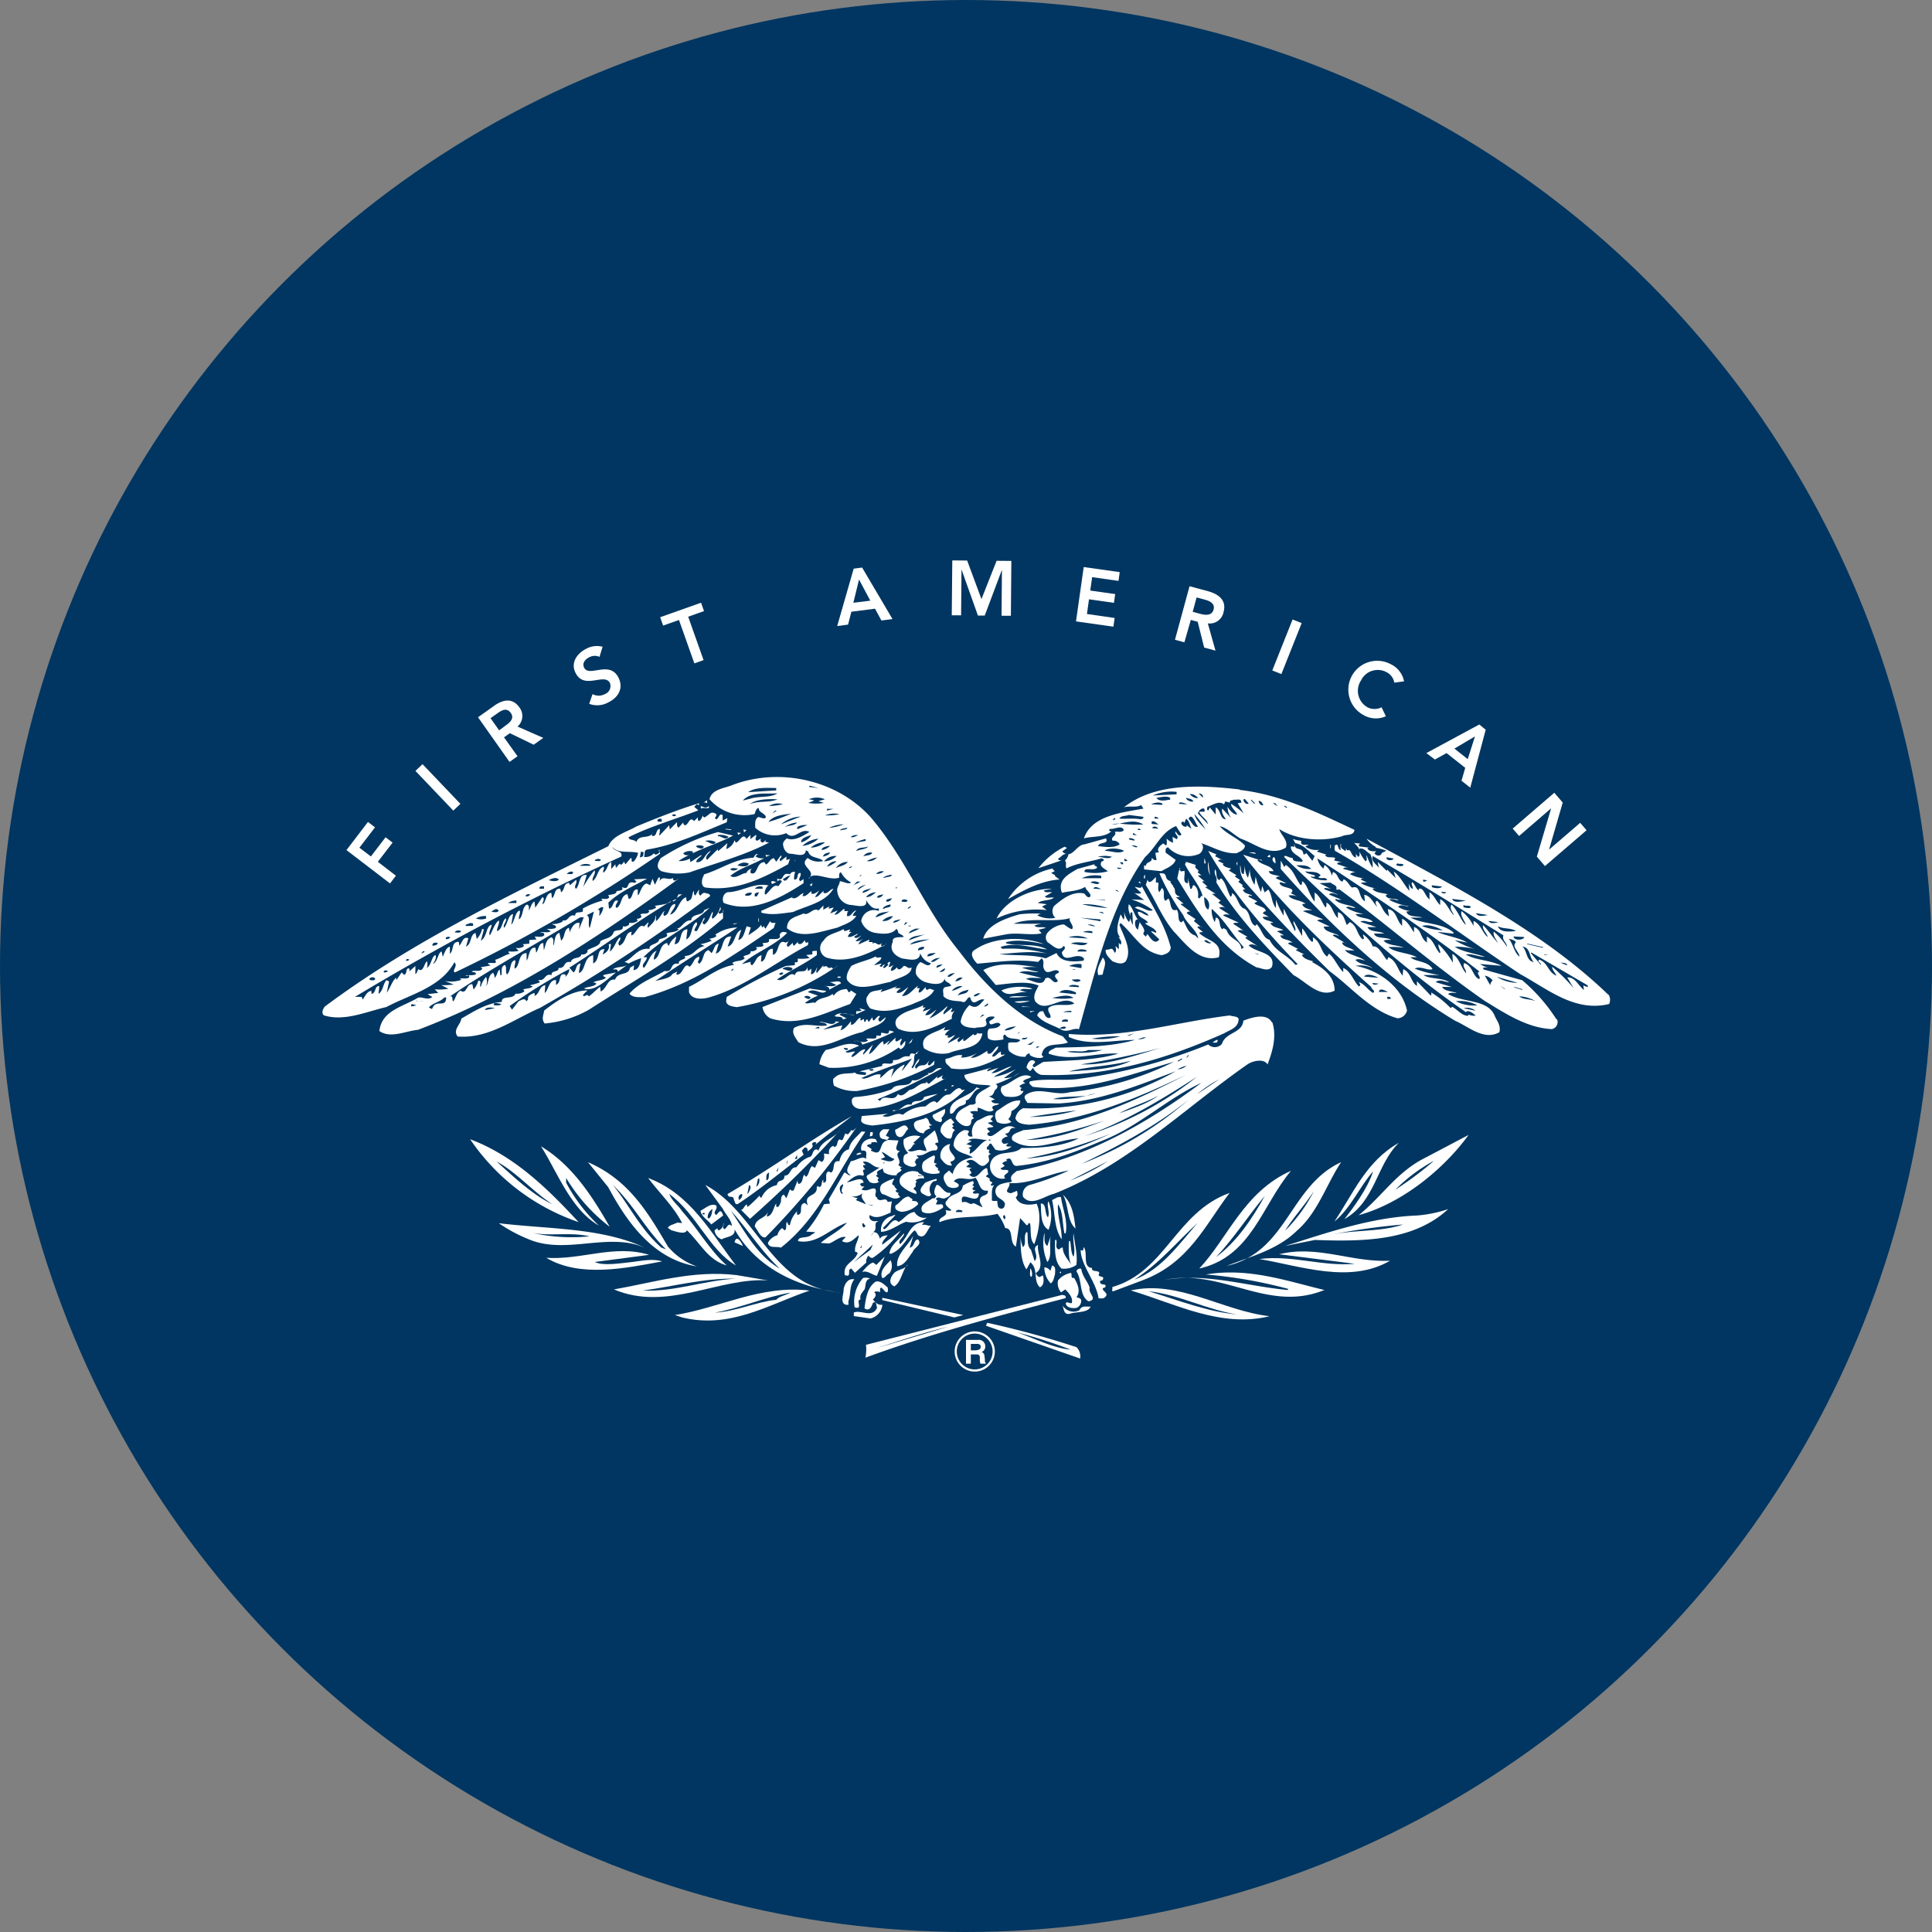 <?xml version='1.0' encoding='utf-8'?>
<svg xmlns="http://www.w3.org/2000/svg" id="Layer_1" data-name="Layer 1" viewBox="0 0 300 300" width="300" height="300"><rect x="0" y="0" width="300" height="300" fill="#808080" stroke="none"/><defs><clipPath id="bz_circular_clip"><circle cx="150.0" cy="150.0" r="150.0" /></clipPath></defs><g clip-path="url(#bz_circular_clip)"><rect x="-1.5" y="-1.5" width="303" height="303" fill="#003661" /><polygon points="53.8 132 57.14 127.63 58.23 128.47 55.81 131.63 57.59 132.99 59.87 130.01 60.96 130.84 58.67 133.82 61.48 135.98 60.56 137.18 53.8 132" fill="#fff" /><rect x="67.24" y="118.01" width="1.52" height="8.52" transform="translate(-65.6 80.73) rotate(-43.65)" fill="#fff" /><path d="M74.22,111.38l2.41-1.71c1.34-1,2.9-1.41,4,.15a2.17,2.17,0,0,1-.27,3l4,1.76-1.49,1.06-3.7-1.79-.91.64,2.1,2.94-1.24.88-4.94-7m4.29,1.38c.7-.49,1.47-1.13.83-2s-1.42-.38-2.06.07l-1.07.76,1.34,1.89Z" fill="#fff" /><path d="M93.09,102a1.78,1.78,0,0,0-1.63.08c-.62.32-1.1.91-.75,1.61.78,1.52,3.94-1.19,5.32,1.52.83,1.63,0,3.08-1.54,3.84a3.56,3.56,0,0,1-3,.24l.52-1.51a2,2,0,0,0,1.91,0,1.33,1.33,0,0,0,.79-1.72c-.84-1.66-4,1.13-5.34-1.58-.8-1.56.22-3,1.62-3.72a3.47,3.47,0,0,1,2.58-.33Z" fill="#fff" /><polygon points="105.43 96.27 102.97 97.14 102.51 95.84 108.86 93.59 109.32 94.89 106.86 95.76 109.25 102.5 107.82 103.01 105.43 96.27" fill="#fff" /><path d="M132.51,93.6l.88-3.61,1.75,3.28-2.63.33M130,97.21l1.69-.22.51-2,3.67-.47,1,1.83,1.72-.22-4.72-8-1.31.17Z" fill="#fff" /><polygon points="147.87 87.02 150.18 87.04 152.4 93.03 154.75 87.08 157.04 87.1 156.97 95.62 155.52 95.61 155.58 88.53 155.56 88.53 152.91 95.58 151.85 95.58 149.32 88.47 149.3 88.47 149.24 95.55 147.79 95.54 147.87 87.02" fill="#fff" /><polygon points="168.28 88.05 173.87 88.84 173.68 90.2 169.59 89.62 169.29 91.7 173.17 92.25 172.97 93.61 169.1 93.06 168.78 95.34 173.08 95.96 172.89 97.31 167.08 96.49 168.28 88.05" fill="#fff" /><path d="M185.2,95l.61-2.23,1.26.34c.76.21,1.63.57,1.37,1.55s-1.28.87-2.1.65L185.2,95m-2.75,4.34,1.46.4,1-3.48,1.07.29,1,4,1.76.48-1.19-4.23A2.19,2.19,0,0,0,190,95c.5-1.85-.85-2.77-2.43-3.2l-2.86-.77Z" fill="#fff" /><rect x="195.59" y="99.69" width="8.52" height="1.52" transform="translate(32.59 248.95) rotate(-68.29)" fill="#fff" /><path d="M216.51,106a2.27,2.27,0,0,0-1.16-1.6,2.88,2.88,0,0,0-4,1.24,2.93,2.93,0,0,0,1,4.19,2.4,2.4,0,0,0,2.18,0l.67,1.39a3.81,3.81,0,0,1-3.52-.21,4.48,4.48,0,1,1,4.34-7.84,3.71,3.71,0,0,1,2,2.63Z" fill="#fff" /><path d="M225.84,116.24l3.19-1.89-1.12,3.53-2.07-1.64m-4.36.7,1.33,1,1.81-1,2.9,2.29-.58,2,1.36,1.08,2.4-9-1-.81Z" fill="#fff" /><polygon points="241.35 123.1 242.66 124.62 240.55 131.88 240.55 131.91 240.53 131.9 240.57 131.9 245.37 127.77 246.36 128.92 239.9 134.48 238.64 133.02 240.85 125.56 240.83 125.54 235.88 129.81 234.89 128.66 241.35 123.1" fill="#fff" /><path d="M109.8,124.26l-.55.37a.59.59,0,0,1,.55.1Z" fill="#fff" /><path d="M108.78,125.19l.1.37c.37-.28,1.38.18,1.2-.28l-.09-.09C109.62,125.65,109.15,125.19,108.78,125.19Z" fill="#fff" /><polygon points="113.5 128.89 113.59 128.79 112.67 128.7 112.67 128.79 113.5 128.89" fill="#fff" /><polygon points="115.91 128.89 115.44 128.79 115.54 129.26 115.91 128.89" fill="#fff" /><polygon points="115.07 129.35 114.52 129.26 114.61 129.63 115.07 129.35" fill="#fff" /><path d="M113.87,129.72c-1.76,1-4.25,1.76-6.29,2.77v-.27a1.64,1.64,0,0,0-1.48.27c.09.28.56.38.92.28a10.28,10.28,0,0,0-1.66.93,3.3,3.3,0,0,0,1.76-.37l.09.55,1.67-1.11c.27.19-.84.56-.75,1.11,1.21.09,1.21-1.3,2.22-1.75,0,.18-1.1.92-.55,1.38l1.67-1.66c0-.28-.1.28.09.28l1.39-1.21-.19.93a2.16,2.16,0,0,0,1.3-1.39l.18.37c.56,0,1.11-1.67,1.67-.56l.64-.64c-.09.18.09.37-.09.55l.09.09.84-.64c.18.37-.37.74.18.92l.65-.37a.37.37,0,0,0,.19.65c.27-.09.37-.28.55-.46-.09.09-.09.18-.09.37l.55.09c-3.79,2-8.14,3.14-12.3,4.62a9,9,0,0,1-4.44-.18c-.93-.55-.47-1.39-.1-2a32.65,32.65,0,0,1,8.89-4.07l2.4.56m-2.4-.09v.18c.55-.09,1.1.74,1.66.09a2.66,2.66,0,0,0-1.66-.27m-2,.92c.56.1,1.29.84,1.67.19a2.14,2.14,0,0,0-1.67-.19m-1.3.93c.28.18,1,.46,1.12-.09C108.88,131.2,108,131.2,108.13,131.48Z" fill="#fff" /><path d="M188.9,132.68l-1.29-.55c3.51,6.19,9.06,12.58,13.88,17.57-.1.1-.19.1-.37.1-1.12-1.48-3.06-2-4-3.89-1-.19-1.21-1.66-2-2.41l-.18.28c-1-.46-.65-1.94-1.67-2.68-1-.19-1.11-2.13-2-2.41a.45.45,0,0,1-.19.56c-.55-.93-.74-2.31-1.48-2.87l-.27.28c-.65-.28-.28-1.21-.65-1.67-.28.93.46,1.12.18,2,3,5.09,7.59,9.9,12,14.43,1.94,1,4,3.61,6.38,2.41,0-2.23-1.76-3.52-3.51-4.44a.33.33,0,0,1,.27-.09c-.64-.19-1.57-.38-1.84-1,.09-.1.18-.1.37-.1l-1.3-.65c.09-.18.55-.27.37-.18l-1.58-.83c.1-.37.93-.1.65-.19-.55-.55-1.76-.37-1.85-1.11h.56l-1.11-.65,1-.18c-.65-.37-1.76-.37-2-1.11h.47c-.47-.37-1.58-.37-1.67-.93.37,0,.83-.09,1.11.1l-1.11-.65c.19-.19.28-.37.46-.28.09-.74-1.2-.74-1.76-1.29l.47-.28-1.39-.74c.19-.46.46.09.55-.19-.46-.27-1.2-.27-1.38-.83,0-.18.28-.09.37-.09l-.56-.56.19-.09-.74-.55.27-.28-.83-.55.28-.19-1.2-.74.37-.28c-.47-.18-1-.18-1.3-.65.09-.09.09-.18.19-.09l-.93-.46.19-.19c.18,0,.46-.09.55.09l-1.2-.64Z" fill="#fff" /><path d="M195,132.58l-1.11-.18C194.27,132.4,194.92,132.22,195,132.58Z" fill="#fff" /><path d="M118.87,132.68l.09.37.65-.28C119.42,132.77,119.05,132.87,118.87,132.68Z" fill="#fff" /><path d="M197.23,132.77c-.18-.09-.37.19-.46.28l.46.09Z" fill="#fff" /><path d="M198.06,134.07c-.27-.1-.74-.65-.27-1C198.06,133.23,198.06,133.7,198.06,134.07Z" fill="#fff" /><path d="M187,133.23v.84h.19C187.24,133.7,187.06,133.51,187,133.23Z" fill="#fff" /><polygon points="123.49 133.7 123.49 133.51 123.4 133.7 123.49 133.7" fill="#fff" /><path d="M187.89,135.92a3.88,3.88,0,0,1-.28-2.13Z" fill="#fff" /><path d="M192.14,134.72c.09-.65-.37-.37,0-.93Z" fill="#fff" /><path d="M117.85,132.68c-.28-.1-.37.19-.55.28a1.64,1.64,0,0,0,1.38.27c-1.66,1-3.88,1.58-5.27,2.78.83.56,1.76-.46,2.5-.46a1,1,0,0,1,.83-.65c-.28.18-.19.46-.19.65,1.11.56.84-1.67,2.13-1.67l.28.37c.56-.37.56-.83,1.2-1l.37.56.74-1c.28.46-.46.46-.09.93l.93-.74v.55l.55-.18-.28.83c-3.88,2.13-8,4.26-12.86,3.61-.64-.19-.55-.93-.46-1.39l.28-.65c2.68-.83,4.72-2.4,7.68-2.59.18-.37.37-.74.83-.46m-.65.83h-.46l.56.09-.1-.09m-2.68.84.46.09c.56.09,1.11.09,1.3-.37a1.52,1.52,0,0,0-1.76.28m-1.11.64a.94.94,0,0,0,1.2-.18C114.24,134.9,113.69,134.62,113.41,135Z" fill="#fff" /><path d="M156.52,139.62c2.13-1.2,5-2.87,8-3.05l-.74-.56.09-.09-.65-.37.56-.28-.37-.37c.09,0,.09-.09.28-.09A11,11,0,0,0,156.52,139.62Z" fill="#fff" /><path d="M177.8,136.38v-.56c-.18.1-.28.65-.09.56Z" fill="#fff" /><polygon points="177.15 137.21 176.97 136.84 176.78 137.03 177.15 137.21" fill="#fff" /><path d="M126.18,137.12l-.47.28c.1.09.28.09.28.28Z" fill="#fff" /><path d="M129.42,138c-.65.09-.84.92-1.58.64,0-.09.09-.18.09-.28-.55.28-.83,1-1.38.93l.65-1c-.38.28-.84.65-1.21.46v-.37c-.46.28-.83.93-1.39.74l.19-.46c-.65.19-1.11,1.11-1.85.74l.28-.18-5,2.21v.28c1.57.47,3.33.1,4.9-.09C125.25,140.64,128.12,140.18,129.42,138Z" fill="#fff" /><path d="M163.37,138c-3.61,0-7.4,2-8.61,4.62a14.55,14.55,0,0,1,7.78-1.3l-.74-.55.74-.37-1.39-.18c.74-.56,1.85-.29,2.5-.84-.47-.09-1.21.19-1.39-.18l1.11-.65c-.46-.09-1.11.18-1.3-.28Z" fill="#fff" /><path d="M123.49,135.36a2.83,2.83,0,0,0-.18,1.21c.83.09.28-1.12,1-1,.18.56-.56.92,0,1.29.09-.18.27-.18.46-.37v.65c-3.52,2.31-8.05,4.81-12.4,3.06-.37-.75.09-1.76.93-1.67,2.13-.19,4-1.57,6.2-1-.28-.19-.84.65-.74,1.3l.09.09c.65-.37,1.2-1.76,2-1.3l.56-.74c-.37-.64-1,.37-1.57.37-.37-1.1,1.1.37.83-.83,1.2.56.55-1.11,2-.65a.64.64,0,0,1,.74-.37m-1.85,1.11c.47.74.93-.46,1.21-.55-.47,0-.84.37-1.21.55m-3.14,1.21a1,1,0,0,0-1.2.28h1.2v-.28m-1.2,1.48h.27a2.28,2.28,0,0,0,.37-.65c-.28.09-.83,0-.64.65m-1.58-.28.19.18c.37,0,.83,0,.92-.46A1.22,1.22,0,0,0,115.72,138.88Z" fill="#fff" /><polygon points="105.92 138.88 105.36 138.88 105.08 139.43 105.92 138.88" fill="#fff" /><polygon points="104.43 139.89 104.53 139.99 104.99 139.71 104.9 139.62 104.43 139.89" fill="#fff" /><path d="M127.93,140.54l-.83.83c-.83-.55-1.57.93-2.31.47-1.2.55-2.59.65-2.59,2.31,2.22,1.76,5.37.46,7.77-.09,1-.46,2.41-.83,3-1.85h-.55c.09-.46.36-.56.55-.84-.65.1-.83,1.12-1.48.84.09-.18,0-.65.28-.74h-.65v-.37c-.55.27-.93,1-1.57.93l.55-.66-1.2.47.56-.93-.75.19c-.09-.19.1-.28.1-.37l-1,.55C127.93,141.1,127.75,140.73,127.93,140.54Z" fill="#fff" /><path d="M111.84,140.82a3,3,0,0,1-1.2,1.85c-.29-.37.18-.64,0-1.11-.38.65-.56,1.57-1.3,2-.65-.47.28-.56,0-1.11l-1.11,2.12h-.37c-.1-.55.65-.92.27-1.38-.92.64-.55,2.22-1.57,2.68l.19-1.57c-1.48.09-.65,2.22-2,2.31l.28-1.2a3.15,3.15,0,0,0-1.2,1.48c-.09-.19-.28-.28-.18-.47-1.39.19-1,2.22-2.13,2.6a2.46,2.46,0,0,1,.46-1.39c-1,.37-1.29,1.85-2,2.68-.55-.55.46-1,.46-1.67H99.9c3-3,7.31-4.81,10.27-7.67l-.83.36c-.19.93-2,.47-2,1.58-1.2-.09-1.57,1.48-2.31,1.2l.37.19c-.55.55-1.29.37-1.94.65.55.55-.65.73-1.11.92-.09.83-1.66.65-1.48,1.48-1.85-.28-2.68,1.57-3.89,2l.65.27a9.76,9.76,0,0,1,1.94-.83c-.18.74-.27,1.76-1.2,1.85l.09-.74-.64.37c-.19,1.29-1.86.56-2.32,1.85-1.2-.18-1.2,1.3-2.22,1.85l-.09-.74c-.65.47-1.2,1.12-1.76,1.48-.37-.55-.65.28-.92-.18a4.7,4.7,0,0,1,.74-.74c-2.41,0-4.91,1.66-6.76,3.14-.09.74-.46,1.3.09,2a17,17,0,0,0,6.85-2.13c7-4.53,14.34-8.6,20.82-14.16.09-.46-.09-1,.09-1.39v.19c0,.37-.37.28-.55.47C111.19,141.56,112.21,141.47,111.84,140.82Z" fill="#fff" /><path d="M181.78,146.93c.09.92-.65,1.2-1.39,1.39-3-.47-4.16-3-6.38-5l-.19.28c.65,1.76,2,3.88,1,5.64-.55.65-1.48.28-2.12,0-.38-.46-1.12-1-1-1.76.92,0,.92-.55,1.38.47.47-.28,0-1.11.19-1l.46.46v-1l.28.28c.37-.55-.37-1-.28-1.29,0,.09.09.18.19.09-.84-.84-.19-2.59.09-3.52l.46.83c.19-.27.1-.73.1-1.2a3.43,3.43,0,0,0,.73,1.57c.65-1-.37-1.57,0-2.77.65.65.84,1.67,1.39,2.4-.55-.18-.55,1-.18,1.39l.18.19.28-1.21c.09.28.93,1.12.65,1.58s.28.46.28.74l.27-.46c.37.46,1.11,1.85,1.85.83l-1.29-1.21c.28-.09.46.1.74.19l.09-.09c-.28-.74-1.2-.84-1.76-1.39l.46-.09c-.36-.65-1.57-.74-1.57-1.67.56-.09,1,.56,1.67.56-.28-.56-1.39-.84-2.13-1.21.65-.64,1.94.84,2.78.37a11.23,11.23,0,0,0-3.34-1.66l2,.09-1.57-1.11c-.28,0,.64.19,1,.09l.1-.09-1-.92c.37,0,1,.37,1.11-.1,1.67,3.15,3.51,5.83,4.44,9.35m-5.92-5.28h-.28a2.79,2.79,0,0,0,.37,1.95Z" fill="#fff" /><rect x="117.76" y="142.58" width="0.09" height="0.55" fill="#fff" /><path d="M119.61,143l-.74,1.21c-.09-.1-.28-.28-.19-.47l-.27.28c-.19-.19-.28-.37-.19-.56-.18.65-1.39,1.3-2,1.76.1-.46.28-.83.37-1.2l-.64-.19c-.37.84-.46,1.95-1.3,2.13a11.63,11.63,0,0,1,.46-1.57c-1.1.37-.92,2.31-2.12,2.59l.55-1.57c-1.76,0-.93,2.22-2.4,2.68l.46-1.57c-.74.18-.65.92-1.11,1.48l-.46-.47c-1,.28-.65,1.58-1.48,2.13l-.19-.27c.09-.28.28-.47.19-.84-.93.28-.75,1-1.49,1.58-.83-.93-1,1.38-2,1.2-.09-.19.09-.28.09-.46l-.74.37c-.37.74-1.85.83-2.68,1.11,4.16-2.87,8.88-5.74,12.77-8.33a6.24,6.24,0,0,0-3.43,1.11l.19.19c-.19.27-.65.36-1.11.46l.37.28a7,7,0,0,1-1.76.55l.65.28c-1.58.37-1.48,1.48-3.15,1.57.65.56-1.11.46-.83,1.2-1.57-.27-.74,1.39-2.22,1.11-1.67,1-4.07,1.85-5.46,3.52.46.65,1.48.55,2.31.55,7.5-2,13.79-6.47,20.08-10.73l.28-.83C120.26,143.32,119.61,143.41,119.61,143Z" fill="#fff" /><path d="M114.8,143.23c-.37.09-.65.37-1,.27C114.06,143.32,114.52,143.41,114.8,143.23Z" fill="#fff" /><path d="M131,144.25c-1,.64-2.5.74-3.06,1.75a1.58,1.58,0,0,0,.37,2.68c3.43,1.12,7.22-.92,9.35-2.12-.28,0-.46.64-.83.28a.8.8,0,0,1,.18-.56c-.65,1-.93-.28-1.57.28l.09-.28h-.64a.57.57,0,0,0,.09-.37l-1.67.74c.09-.46.65-.83.74-.93-.28.19-.74.56-1.2.38l.92-.84c-.37.19-.74.56-1.11.28,0-.28.37-.18.56-.55-.56.18-1,.64-1.58.46a1.32,1.32,0,0,1,.65-.74h-.46l.19-.37C131.63,144.34,131,144.89,131,144.25Z" fill="#fff" /><path d="M181.78,136.94h-.09l.55.74h-.09c.65.55-.18,1.11,1.11,1.57l-.65.09,1.2,1c-.18,0-.37-.09-.46.09l1.48,1.11c-.27,0-.46,0-.55.28l1.39.92c-.1,0-.19.19-.28.28l1.2,1c-.09-.28-.37-.09-.55-.19l-.1.19,1,.83c-.18-.18-.37-.09-.56-.09l-.18.09c1.2,1.3,3.7,1.3,3.06,3.79-3.06.84-5.09-2-7-4-1.85-2.22-2.77-4.72-4.34-7.22l.27-.83c.28,1,1.11-.37,1.3-.37v.83h.37c.09.46-.19,1.11.18,1.48l.37-.64c.65.46,0,1.47.56,2l.46-.37c.46.56.18,2.13,1.3,1.75.46.56,0,1.76.73,1.95l.28-.28c.47.83.74,2,1.85,2.32l.47.46c-.19-1.3-1.85-2.32-2.32-3.61a35.29,35.29,0,0,1-3.7-6.48c1.57-.18.46.84,1.76,1.21M187,146.1c.28.27.83.55,1.11.27C187.61,146.37,187.33,145.72,187,146.1Z" fill="#fff" /><path d="M185.67,134.35c-.37.55.83.73.27,1.1l.65.47c.47,0-.46-.1-.55.09l1.11.93c-.09-.19-.19-.1-.37-.1l-.1.1.84.74c-.19,0-.28,0-.37.09l1.57,1c-.19.09-.37-.1-.46.09l1.29,1-.37.29,1.11.83a1,1,0,0,0-1,0l1.57,1c.46.18-.74-.19-.93.18l2.41,1.11c-.28.09-.65-.09-.84.18l1.67,1.11a1,1,0,0,0-1,0l1.57.93c-.18,0-.27,0-.36.18l2,1.3c-.46-.28-1.11-.46-1.48-.18,1.11,1.2,4.26,1,3.61,3.33-.56.83-1.67.18-2.41.09-5.82-3.15-9.06-8.51-12.3-13.79l.28-1.29c.09,0,.09-.1.18-.19h-.09v-.18h.09c0,.18-.09.55.18.55l.47-.09c.18.65-.37,1.76.46,1.94.19-.18.09-.55.09-.83l.37,1.67c.28.18.28-.37.47-.56.46.09.83.93.74,1.67v.27c.36.46.46-.74.74-.09-.38-1.76-2-3.42-2.78-5.09l.19-.37,1.48.47m1.29,5c.1.65,0,1.57.65,1.94a1.44,1.44,0,0,0-.65-1.94m1.2,1.76a3.65,3.65,0,0,0,.47,2.13l.18-.74c.83.27.37,1.38,1,1.85l.18-.19.47.28c.46,1.57,2.22,1.48,2.31,3l.37-.28c-1.85-2.12-3-4.25-5-6m6.76,6.94.55.18C195.29,148,195.1,148.13,194.92,148Z" fill="#fff" /><path d="M136,148.5c-1.2.65-2.59.84-3.79,1.48-.46.65-.93,1.57-.65,2.22,1.39,1.94,4.63.65,6.66.28,1.11-.65,3.24-.93,3.34-2.22-.75.18-.56-.19-1.21-.28-.28.28-.46.55-.83.55-.09-.09-.28-.18-.19-.36-.27.27-.64.64-1,.55,0-.37.28-.65.38-.92a1.2,1.2,0,0,1-.74.37l.27-.74c-.09-.19-.37.09-.46.18l.19.19c-.28.18-.56.64-.84.46,0-.19.19-.28.28-.46-.46-.1-.37.64-.83.18.09-.09.28-.18.28-.37l-1.11.28c.46-.55,1-.65,1.11-1.21C136.54,148.59,136,148.87,136,148.5Z" fill="#fff" /><path d="M171.23,148.68c-.37.84-1.11,1.85-.64,2.78.18-.18.55,0,.64-.18C171.33,150.44,172,149.43,171.23,148.68Z" fill="#fff" /><path d="M249.78,154.43a1.61,1.61,0,0,1,.09,1.47c-5.36,1.3-9.53-2.31-13.78-4.62-9.35-6.2-19-13.6-28.77-19.15-.19-.28,0-.65-.1-1v.18l.37-.18c.28.28.19.83.65.92h-.09v-1h.09c-.09.83.19.64.65,1.11.18-.19.09-.47.09-.74,0,.27.09.64.37.64.37-.37.46.93,1.2,1.11v-.74c-.09.18.19.37.28.56s.37-.19.28-.38v-.36a6.5,6.5,0,0,0,.92,1.48c.37-.1.09-.56.19-.93a7.74,7.74,0,0,0,.92,1.95,4.43,4.43,0,0,0-.37-2.14c-.55-.27-1.11-1.19-1.85-.73.47.18-.37-.74-.65-1a5.69,5.69,0,0,0,.93.09c-.09.1-.37.28-.09.47l1.48.18c-.1,0-.19.09-.28.09.28.56.93.47,1.48.47-.18,0-.18.18-.37.27a.68.68,0,0,0,1,.28c.28-.55.37-.28.83-.65a10.28,10.28,0,0,0-1.66-.46l.09-.09a4,4,0,0,1-1.48-1.3c13.14,7.12,27.11,14.16,37.56,24.25m-43.2-22.77h.09v-.55h-.09v.55m6.56,1.3c-.18.83.65,1.2,1,1.76l-.19-.93,1.39,1.39.1-.19,1.29,1.3-.28-1c.93.65,1.58,2,2.41,3l-.09-1.2c.09.37.37.93.64.84,0-.38-.36-.75-.09-1,.46.36.46.92,1,1.29V138c.83-.19.92,1.1,1.67,1.66v-1.11c.83.55.92,1.29,1.66,2v-.92c1,.46,1.48,1.94,2.13,2.5-.19-.56-.74-1-.37-1.67.93.83,1.57,2.68,2.22,3.15-.19-.74-.93-1.39-.65-2.13a6.47,6.47,0,0,1,1.85,2.31V143c1.2.55,1.39,1.94,2.22,2.5-.19-.65-.92-1.2-.74-1.85.83.83,1.67,2.12,2.31,2.77-.28-.55-.83-1.2-.64-1.76A11.06,11.06,0,0,1,234,147c0-.65-.83-1-.55-1.76-6.57-4.07-13.51-8.42-20.27-12.3m2.13.18c-.18.46.83.65,1.11.19l-1.11-.19m1.67.93-.19.28c.37.18,1.2.27,1.11-.1-.27-.18-.65,0-.92-.18m4.07,2.5-.1.27c.19.19.56,0,.65-.18a.62.62,0,0,1-.55-.09m1.29.92v.28c.47.19,1.3.28,1.58-.09l-1.58-.19m1.48,1c0,.28.65.37.74.09l-.74-.09m1.67,1.11c.28.74,1.57.37,2.13.27l-2.13-.27m1.76.92v.37c.27.1,1.2.28,1.11-.09-.28-.28-.84,0-1.11-.28m1.94,1.3c.28.65,1.39.37,1.85.28l-1.85-.28m1.94,1.2c.37.56,1.11.28,1.57.19l-1.57-.19m1.48.83c.28,1,1.85.84,2.78.74-.84-.55-1.94-.27-2.78-.74m2.41,1.58c.09.74,1.66.55,1.66.09l-1.66-.09m-.74.37c.74.83.74,2,1.66,2.77,0-.74-1.29-1.57-.55-2.22-.19-.37-.74-.46-1.11-.55m5.27,1.38.09-.09-2.49-.55v.09l2.4.55m-3.14-.18c.74.65.55,2.22,1.75,2.41-.74-.75-.46-2.23-1.75-2.41m10.08,6-8.7-5.08-.09.09,1.57,1.85c.1-.37-.64-.46-.27-.83,1.38.46,1.38,2,2.68,2.49-.19-.46-.74-1-.65-1.38a28.26,28.26,0,0,1,3.33,3.33l-1-1.67c1.21-.09,1.67,1.2,2.59,1.95l-.09-.75c.18.19.46.19.74.28l-.09-.28m-6.11-4.71-.55-.1-.09.1h.64m1.39,1,1.57.64C243.3,149.34,242.29,149.61,241.73,149.34Z" fill="#fff" /><path d="M97.31,149.89c-.65.37-1.67.18-2.13.64h.37c.19-.09.46.19.37.38Z" fill="#fff" /><path d="M122.2,144.89c-2,2-4.9,3-7,4.81l1.38-.36a.41.41,0,0,0,.19.55c.65-.55.56-1.3,1.48-1.57l-.09,1c1-.1.55-2,1.85-2v.93c1-.1.65-2.6,2-1.86.1-.18.56,0,.37-.64.28.55-.55.92,0,1.29l.74-.65c0-.18-.09.38.19.47.18-.28.64-.47.55-.83,0,.27,0,.46.19.55.55.09.65-.37.92-.55,0-.19,0,.27.19.36l.37-.09-.09.47c-5.09,2.68-9.81,6.57-15.45,8.14-1.11.28-2.6.28-3-.84v-.83c2.32-1.11,4.35-3,7-3.42l-.28-.28c.55-.46,1.38-.18,1.94-.74l-.18-.19c-.1-.36,1.19-.18,1.1-.92a1,1,0,0,0,1-.37l-.18-.19c-.09-.18,1.66.1,1-.64.37-.19,1.2.09,1-.65.65-.09,2,.19,1.67-.65.18-.55.64-.55,1.11-.37m-8.33,5.83v-.28l-.37.37Z" fill="#fff" /><path d="M95.64,151l-1.85.37c-.36.27.19.27.28.46-.55.47-1.39.37-2,.74a.66.66,0,0,1,.55.19c-.55.55-1.29.37-1.94.74C92.31,154.05,94.16,152.2,95.64,151Z" fill="#fff" /><path d="M129.23,150.17c-.93.46-.56-.47-1.39,0v-.28l-1,1.2c-.27-.28.19-.83,0-.83-.09.27-.46,1.11-.92,1l.09-.84-.55.37-.1-.64c-.18,1.29-1.66.09-1.94,1.29-.83-.74-1.57,1.2-2.77.65,2-1.39,4.16-2.31,6.19-3.79v-.65h-.37c-.64.09-.18.18-.37.55l-.92.1.55.46a6.22,6.22,0,0,1-1.85.09v.37c0,.28-.27.19-.46.19v.46L122,150a78.83,78.83,0,0,0-9.16,4.81l-.09.65c.09.74,1,.83,1.67.93a38.81,38.81,0,0,0,15-6,.26.26,0,0,1-.23-.09v-.09m-6.11.18c-.27.74-1.11.09-1.57.09.18-.37,1.11-.46,1.57-.09m-1.48.74a.37.37,0,0,1-.55.19C120.9,151.09,121.46,150.91,121.64,151.09Z" fill="#fff" /><path d="M129.79,150.15l.27-.17C130,149.94,129.89,150.05,129.79,150.15Z" fill="#fff" /><path d="M129.79,150.15l-.33.2A.53.53,0,0,0,129.79,150.15Z" fill="#fff" /><rect x="102.31" y="131.94" width="0.09" height="0.28" fill="#fff" /><path d="M100.36,131.94c4.26-.65,8.42-2.59,12.49-4.26l.1-.64-.74.37v-.84c-.56-.37-.56.56-1,.65-.47-.28.18-.37,0-.83-.93-.56-1,.18-1.85.55-.09-.09-.28-.18-.28-.37a1.13,1.13,0,0,1-.55.93c-.28-.09-.1-.74-.19-.56l-.56.56c-.74-.84-.83.65-1.47.65-.1-.1-.28-.28-.19-.47l-.74.83c-.37-.18-.19-.55-.28-.83L104,128.8l-.09-.65-1.48,1.57-.09-.09a1.66,1.66,0,0,0,.09-.93c-.65.1-.37,1.2-1.11,1.11-.28-.18.09-.46.18-.65-.64,1.3-2.22.28-2.68,1.58-.37-.47-1.2-.19-1.2-.74,3.33-1.67,7.21-2.78,10.82-4.17l-.65-.55.37-.37c.19-.09.28.18.38.09v-.27c-3.34,1-6.57,2.31-9.72,3.6-1.39.83-3.7,1.39-4.35,3.06-15.08,7.49-30.34,14.71-44,24.88-.27.28-.64,1-.18,1.39,3.14,1,6.57-.56,9.71-1.29,3.61-1.94,8.42-3,10.55-6.94.65.55-.46,1.29.09,1.57a230.81,230.81,0,0,0,31.83-18.42v-.36c-.09.27-.74.74-.93.27a1.67,1.67,0,0,1-1.57.56c.28-.37-.09-.92.46-1.11m4.54-5.37c0,.19-.65.28-.56-.09.19,0,.46-.09.56.09m-2.22.65v.37h-.56c-.37-.28.28-.65.56-.37m-9.44,6.29c-.19.37-.65.09-.93.19-.09-.28.65-.47.93-.19m-1.67.74v.19H90a1.84,1.84,0,0,1,1.57-.19M89,135.45c-.09.47-.55.19-1,.28.18-.28.74-.55,1-.28m-2.22,1.12c-.27.37-1.11.27-1.57.09.37-.19,1.11-.55,1.57-.09m-2.31,1V138H83.8c-.18-.38.37-.38.65-.38m-2.13,1.3a.73.73,0,0,1-.65.28c-.18-.28.47-.47.65-.28m-2.13.92v.38H78.9a2.11,2.11,0,0,1,1.29-.38m-2.77,1.57c-.19.38-.65.19-1.11.19.18-.19.83-.74,1.11-.19m-1.94.84v.37a2.38,2.38,0,0,1-1.58,0,2.65,2.65,0,0,1,1.58-.37M73,143.32c.19.09.37-.09.46.18v.28H72.33c-.18-.28.46-.28.65-.46m-1.39,1.29c-.09.28-.55.19-.92.19-.1-.28.64-.46.92-.19m-1.67.93a.67.67,0,0,1-.64.28c-.28-.28.37-.46.64-.28m-1.94.92c-.09.28-.46.38-.83.38-.09-.47.55-.56.83-.38m-2.22,1.21.19.09a1.06,1.06,0,0,1-.56.28l.37-.37m-2.22,1.39c-.09.09-.28.09-.37.18-.37-.28.28-.46.37-.18m-3.42,1.66c.27.19-.19.19-.28.28h-.19c-.27-.28.28-.37.47-.28M58.27,152c-.19.37-.56.18-.84.18-.27-.37.65-.65.84-.18m40.06-18.23c-.46.18-.09-.46-.37-.56l-.84,1-.27-.46c0,.28-.28.37-.37.56l-.28-.19-.56.65-.09-.56-.64.74v-1.11c-.56.19-.56,1.2-1.21,1.67-.18-.37.28-.65,0-.93-1,.46-.83,1.58-1.66,2.22-.19-.55.55-1.11.27-1.66a17.24,17.24,0,0,0-1.75,2.59l.55-1.85c-1.29-.19-1,1.48-1.66,2.13-.47-.37.28-.84,0-1.39l-.93.83-.18-.37c-.93.18-.56,1-1.21,1.48L87,138c-1-.1-.74,1.1-1.29,1.47l-.1-.83c-.92.09-.83,1.58-1.38,1.76,0-.37.46-.83,0-1.11l-1.12,1.66L83,140c-.37.09-.65.92-.83,1.38-.1-.36.09-.83-.37-.92-.84.56-.46,1.67-1.21,2.31-.09-.55.28-1,.1-1.39-.74.28-.74,1.58-1.3,2.23l.28-1.67c-.74.1-.83,1.48-1.39,2.13-.28-.46.46-.93.28-1.48-.65.37-.46,1.67-1.39,2,0-.64.46-1.2.28-1.66-.65.46-.93,1.57-1.39,2.31-.28-.46.28-1.11.28-1.66-.93.27-.65,1.85-1.67,2.5l.47-1.76-.28-.09a3.23,3.23,0,0,1-.83,1.57l-.19-.93c-.92.28-.55,1.67-1.48,2.13l.37-1.3c-.83-.36-.93.65-1.39,1.12V147l-.09-.74c-1.2-.09-.74,1.29-1.39,1.85V147c-.55.09-.83.93-1.11,1.57l-.18-.83c-.56.19-.56,1.48-1.3,1.94,0-.18.56-.74.37-1.38-.65.18-.65,1.66-1.39,2,.19-.28.1-.65.1-1-.46,0-.56,1.84-1.39,1.19-.19.28-.19.65-.46.75V150l-.93.83c0-.18.09-.37-.09-.46-.56,0-.19.83-.74,1l-.37-.37-.83,1.2v-.37c-.56.28-.93,1.58-1.48,2.31l.36-1.75L60,152.2c-.56.65-.47,1.58-1.21,2.13,0-.37.09-.74.09-1.2-.73-.1-.46,1.11-1.2,1.2v-.46c-.64,0-1,.83-1.39,1.39.1-.19-.18-.28-.09-.47H55.12A413,413,0,0,1,96.48,133c.27-.93-1.11-.74-1.39-1.48.92,1.1,2.78.55,4,.92a2.86,2.86,0,0,1-.74,1.39m1-.65.18-1c.09.18.19.09.37.09C100,133.05,99.72,133.05,99.35,133.14Z" fill="#fff" /><rect x="130.06" y="151.64" width="0.46" height="0.19" fill="#fff" /><path d="M130.62,152.66c-.37-.55-1.11-.09-1.76-.18l1,.46c-.56.37-1.3.09-1.95.19h.37c.19.09.56.18.47.55Z" fill="#fff" /><path d="M139.31,153.13a26.74,26.74,0,0,1-2.59.92l.28-.46c-.74.37-1.85.09-2.22,1-.56.55-.09,1.57.37,2,2.31.84,4.44.09,6.48-.65,1.2-.55,2.87-1,3.42-2.21-.65-.1-.46-.37-1.11,0-.09-.1-.28-.19-.19-.47-.27.19-.73,1-1.11.83a1.34,1.34,0,0,1,.19-.64h-.46l.18-.37c-.83.55-1.48,1.66-2.5,1.57.37-.46.74-1,1-1.39-.55.37-1.29,1.2-1.85.83a1.67,1.67,0,0,1,.74-.64h-1Z" fill="#fff" /><path d="M155.5,153.78c1.11,1.29,2.87-.1,4.35.36l-1.48-.36c.56-.47,1.39,0,1.94-.28A7.6,7.6,0,0,0,155.5,153.78Z" fill="#fff" /><path d="M128.3,153.87c-.64.83-1.85-.65-2.86.18l1.57.56a8.6,8.6,0,0,0-2,1.11c.37.27,1.11-.19,1.58,0,.65-.93,1.85-.65,2.68-1.39l.19.28a2.21,2.21,0,0,1,1.75-1c.56-.28.37,1,.93.19l.83.55L132,155.9c-3.89,1.39-8,3.61-12.4,2.22a2.38,2.38,0,0,1-1.2-1.75l7.3-2.87,2.59.37m-3.42,1c.28,0,.74.56,1,0C125.62,154.61,125,154.51,124.88,154.88Z" fill="#fff" /><path d="M156.71,154.88a17.42,17.42,0,0,0,3.14-.18C158.84,154.79,157.26,154.51,156.71,154.88Z" fill="#fff" /><path d="M196,133.6c-.19-.18-.47-.09-.65-.09l-.09.09c.64.75,2.12.75,2.5,1.67h-.74c.09.65,1.2.55,1.75.84-.27,0-.55,0-.64.27l1.57.74c-.46.09-.65-.18-1-.09,0,1,2.78.65,1.76,1.66l1.2.65a2.2,2.2,0,0,0-1.57-.28c.46.74,1.85.65,2.68,1.3.19,0-.46-.09-.55.09.28.65,1,.65,1.57.92a3.9,3.9,0,0,0-1.48.1l3.14,1.29c-.27.1-.64-.09-.92.19l1.94.92h-.92c.09.84,1.57.93,2.31,1.39,0,.19-.65-.37-.92,0l2,1.2c.19,0-.28-.18-.55-.09.18.74,1.38.74,2,1.3-.09-.19-1.11,0-1.57-.19.55.84,2.12.93,3.14,1.67-.46-.09-1-.37-1.48-.09.65.74,1.85.64,2.69,1.29a4.38,4.38,0,0,0-2.69-.37c3.61.65,7.22,3.24,8,6.94a1.57,1.57,0,0,1-1.48,1.2c-4.25-1.2-7.21-4.9-10.54-7.31-5-4.9-8.42-8.51-13.14-13.87a3.48,3.48,0,0,1-.74-2.59c.18.46,0,1.38.55,1.38l.19-1.38a3.32,3.32,0,0,0,.46,1.94,7.78,7.78,0,0,0,.28-1.39,4.61,4.61,0,0,0,.74,2.5l.18-1.29a10.81,10.81,0,0,0,.83,2.4l.19-.93.37,1,.56-.46c.64.83.46,2,1.2,2.87v-1.3a12.23,12.23,0,0,0,1.2,2.5V141.1c.55,1.11,1.2,2.31,1.76,3.51.28-.55-.46-1.29-.19-1.57l1.3,2.32v-1.21c.65.65.83,1.57,1.57,2.13.19-.18.09-.46.09-.74,1.3.74,1.21,2.31,2.22,3l.28-.46c.84.64,1.3,1.94,2.22,2.87v-.65c1.21.55,1.48,1.85,2.41,2.87.46-.19.09-.47,0-.65.83.18,1.38,1.2,2.22,1.66.46-.36-.28-.55-.28-.92-7.4-6.57-13.78-12.68-19.89-20.54l2.87.92m15.91,18,2.22.19c-.65-.37-1.85-.74-2.22-.19m1.3,1c.09.47.73.19,1,.1l-1-.1m1,1.39h1.39c-.37-.18-1.3-.74-1.39,0m1.3.74v.37c.18-.09.55.1.55-.18C215.92,155,215.83,154.7,215.55,154.79Z" fill="#fff" /><path d="M157.54,155.53c.56.37,1.67.09,2.41-.09A20.7,20.7,0,0,0,157.54,155.53Z" fill="#fff" /><path d="M72.33,151.46h.37v.08h-.37v-.09m32.1-15.08c-.73.37-1.57-.46-2,.46,0-.27.18-.73-.19-.55l-.55,1.11-.37-.93-.37,1-.56-.28c-.74.28-.92,1.3-1.29,1.85-.19-.27.09-1-.19-.92-.83,0-.55,1.39-1.29,1.48l-.19-.74c-1.11.18-.83,1.66-1.66,2.13-.47-.28.18-.83.18-1.12-.83-.27-.65,1.21-1.39,1.21l-.09-.92c1.76-1.67,4-2.6,6-3.71l-2,.1.37.37-.28.18c-1.57-.46-.55,1.3-2,.65.46.74-.93.46-.84.74-.09.46-.92.37-1.29.55l.18.28c-.27.46-.83.19-1.29.28.09.09.28.09.19.27a13.05,13.05,0,0,0-3,1.21v.46c-.46.28-1.2-.09-1.2.65-1.11-.28-.92.92-1.94.74v.18a3,3,0,0,1-1.67.37c.19.19.84.19.56.65a3.33,3.33,0,0,1-1.39.1l.65.36c-.46.38-1.2,0-1.67.28h.28a.29.29,0,0,1,.37.37c-.37.37-.93.19-1.48.19l.28.46-1.11.09v.56l-1,.09.19.28a1.47,1.47,0,0,1-1.3.27l.46.47a4.49,4.49,0,0,1-1.57.09V148c.09-.09.18,0,.18.09-1.11.37-1.29.65-2.4,1h.18c.37.83-.83.19-1.2.55l.46.28-1.57.28.28.18c-.28.65-1.21.19-1.66.47.18.18.73,0,.64.46a2.54,2.54,0,0,1-1.1.1c.08.09.08.18.08.36-.37.28-.92.09-1.48.19l.28.18a4.92,4.92,0,0,1-2.59.19l1.39.55a12.14,12.14,0,0,1-1.94.09l1.1.56a7.76,7.76,0,0,1-2.12.09l.55.56-1.66.19.74.45c-.74.56-1.57-.09-2.22.1-2.23,1.39-5.65,1.94-6,5.18,1.76,1.2,4,0,6-.19,14.61-5.54,28-14.34,40.52-23.5,0-.09-.93.83-.93-.09M63.82,156.27l.09-.37.74.19a2.77,2.77,0,0,1-.83.18m1.12-.83h-.29v-.09a1,1,0,0,0,.29.09h1a6.8,6.8,0,0,1-1,0m2.21,1.11c-.09.28-.37-.09-.56-.09.56-.74,1.76-.84,2.41-1.58h.28c0,1.76-1.58.19-2.13,1.67m22.76-12.3.09-.93c-.74-.19-1.2.65-1.48,1.29v.28l-.18-.83c-.84.28-.56,1.48-1.21,2l-.27-1.21c-.84.28-.65,1.39-.93,2-.09-.47.19-1-.28-1.3-.92.28-.92,1.3-1.2,2l-.09-1.11c-.74,0-.74,1.11-1.11,1.49l-.1-.75c-.73-.18-.92.75-1.11,1.3,0,.28-.18.46-.27.74V148c-1.39,0-1,2.12-1.85,2.4-.1-.46.18-.83.09-1.29-.93.09-.56,1.57-1.3,2.22-.27-.56,0-1-.27-1.48-.74.18-.47,1-.56,1.57H77.7l-.1-.84c-.37.1-.37.93-.83,1.3.09-.37-.09-.55-.18-.83-.84.37-.65,1.48-1.11,2.13a2.12,2.12,0,0,0,0-1.49,3.85,3.85,0,0,0-.84,1.58c-.27-.28.28-1-.37-1a3.26,3.26,0,0,1-.74,1.39l-.18-.83c-1-.1-.83,1.67-1.85,1-.65.36-.74,1.2-1.11,1.66-.28-.09.09-1-.56-.74,6.48-4.44,13.42-8.14,20.26-12.31h.56l-.74,1.86m1.66-.19c-.37-.65.19-1.67-.46-2l1.11-.56-.65,2.59m1.57-1.94c-.27.09.29-1.3-.46-.84.28-.18.65-.64,1-.46A2.41,2.41,0,0,1,93.14,142.12Z" fill="#fff" /><path d="M143.29,156.46l.09-.37c-1.38.74-3,.83-4.07,2a1.18,1.18,0,0,0,.19,1.67c2.87,1.29,5.83-.37,8.33-1.58-.19-.46.27-1.11.55-1.38l-.19.18c-.27.09-.36.37-.55,0,.09-.09.28-.28.19-.46l-1.3,1c-.18-.47.56-.84.56-1.3a9.5,9.5,0,0,1-2.78,1.94l1.11-1.38c-.46.27-1.11,1-1.76.83a3.41,3.41,0,0,1,.93-1l-1.3.46a1.43,1.43,0,0,1,.46-.64Z" fill="#fff" /><polygon points="160.13 156.37 158.74 156.27 158.65 156.37 160.13 156.37" fill="#fff" /><path d="M241.64,158.21a27,27,0,0,0-5.27-6l-6-1.67-.09-.27a2.37,2.37,0,0,1,.84,0,3.9,3.9,0,0,1-1.3-.58l3.33.28c-1.76-.92-4-.83-5.55-1.76.92-.18,1.94.37,3,.37-1.58-.55-3.43-.74-4.72-1.57a12.15,12.15,0,0,1,3.51.46,13.67,13.67,0,0,1-3.51-1.48l1.94.37c-1.38-.83-3.24-1-4.62-1.66l2.49.28v-.19c-1.85-1.57-4.62-1.2-6.66-2.31h1.85c-.83-.28-2.22,0-2.5-.93l.56-.09a4.56,4.56,0,0,1-1.85-.65c.46-.55,1.39.09,1.66-.09a9.87,9.87,0,0,1-3.05-1c.56-.28,1,.09,1.48.09-.55-.46-1.66,0-2-.74a.37.37,0,0,1,.37-.18c-.84-.28-1.85-.19-2.41-.83.09-.19.37-.09.56-.09a8.3,8.3,0,0,1-2.41-.84,2,2,0,0,1,1-.09l-1-.46c.19-.19.37-.28.56-.19a5.93,5.93,0,0,1-2.23-.65,1.12,1.12,0,0,1,.93-.28l-2-.55c.18-.28.46-.18.74-.18l-1.67-.56c.09-.46,1.11-.19.74-.28l-1.2-.28.18-.37c-.46-.27-1.29.1-1.57-.46l.18-.09-1.48-.46.37-.28a3,3,0,0,1-2.12-.46c.09-.09.18-.28.46-.19,0-.37-1.39.28-1.11-.74a5.07,5.07,0,0,1-1.3-.28l.37.65c1.21.19,2.13,1.3,3,2l-.36.74-.93-1.21c-.09.09-.28.28-.46.19-.09-1.29-1.39-.37-1.39-1.66-.09.18.09.46-.19.55,0-.18-.27-.09-.37-.09,0,1.2,1.3,1.29,1.86,2.22l-.19.18c-.46-.18-1.39.09-1.39-.65-.46.1-1.39-.65-1.29-.09,8.79,8.42,18.22,17.21,28.21,24.06l.1-.1c.36-.27,1.29.47,1.38.65a2.43,2.43,0,0,1-1.11-.18v.18c-.92.09-1.66-.92-2.49-1.38l-.28.18a15.09,15.09,0,0,0-3-2.41c0,.1.09.37-.09.47l-2.13-2.22v.74c-.93-.56-.93-2.13-2.13-2.6l-.09,1c-.84-1-.93-2.31-2.22-2.87l-.19.47c-.74-.83-1.3-2.31-2.22-2.13a4.12,4.12,0,0,0-1.48-1.85c-.18.28.37.55-.09.74-.93-.74-.83-2.13-2-2.68l-.46.46c-.37-.74-.46-1.76-1.39-2v.93c-.74-.65-.83-1.94-1.76-2.4-.09.18.1.55-.18.73-.55-.73-.74-1.66-1.67-2.31V140c-.83-.93-1.2-2.87-1.94-3.15-.09.19.1.56-.28.56-1-1.48-1-2.22-2.31-3.15.09.19-.09.19-.18.37l-.56-1v1.3c7.4,8.42,16.65,17.3,27.11,23.59,2,.84,4.44,3.14,6.84,1.76.28-1.11-.46-1.85-.74-2.59-1.11-2.59-4.9-1.94-7.21-3.33.28-.37,1.29-.09,1.29-.19-.74-.27-1.94-.27-2.22-.92h1.48l-2.49-.74c.64-.56,1.38,0,2.12,0-1.2-.74-3.14-.46-4-1.11h2.5a17,17,0,0,1-3.88-1c1-.46,1.94.37,2.77.09-.65-1.29-2.68-1.1-3.42-1.85h1c-1.39-.74-3.24-.64-4.44-1.57a10.94,10.94,0,0,1,2.4.09c-1-.46-2.4-.27-3.14-1.11a2.9,2.9,0,0,1,1.2-.09c-.83-.55-2.41-.09-2.68-1h1.57c-.84-.46-2.22-.18-2.59-1h1.39l-2.5-.83c.65-.37,1.2.19,1.94,0-.65-.74-2.31-.46-2.68-1.2h1.29a8.43,8.43,0,0,1-2.77-1c.46-.37.92.19,1.48,0-1-.46-2.41-.46-3.15-1.2l.1-.19c.27.28.64.1.92.19l-2-.83c.47-.47,1.21.09,1.39,0l-2.13-.83.1-.19a5.74,5.74,0,0,1,.89.12l-1.73-.86,1.76-.09c.28.36,1.11.36.84,1.11.18-.09.37.09.46-.09,7.49,5.54,14.89,12,22.66,17.39,3.06,1.85,6.48,4.16,10.37,4.34a1.12,1.12,0,0,0,.83-1.48m-14.53-1.75a2.1,2.1,0,0,1,1.85.37l-1.85-.37m2.13-.47a5.67,5.67,0,0,1-3.33-.64,5.89,5.89,0,0,1,3.33.64m-5.36-11.65a10,10,0,0,1-3.24-.65c1-.37,2.31.18,3.24.65m-20.45-9.53a3.48,3.48,0,0,1-2.31-.56c.83,0,1.75-.09,2.31.56m0,1.3c-.28-.29.83.18.55-.29-.46-.18-1.29-.27-1.47-.64.73.18,1.84-.1,2.4.64l-.37.29c.56.36,1.11-.19,1.39.46a5.12,5.12,0,0,1-2.5-.46m26.09,15.81c-1-.37-.93-2-2.31-2.49-.37.64.37,1,.27,1.57-.83-.93-1-2.32-2.12-3l.09,1.39a13.37,13.37,0,0,0-2.22-2.87c-.19.37.46,1.2.18,1.39-.83-.93-.92-2-2-2.59v.92c-1.11-.74-.74-1.94-2-2.41v.84c-.55-.74-.92-1.67-1.85-2.13v1.11c-.92-.83-.83-2.41-2.22-2.59l.19,1.11c-1-.65-1-1.57-1.85-2.41-.47.19-.1.65,0,.93-.47-.37-1-1.76-2-1.85l.1,1c-1.11-.64-.56-2.59-2-2.12-.46-.37-.65-1-1.29-1.3l-.19.37c-.74-.18-.65-1.29-1.48-1.48l-.18.56a2.61,2.61,0,0,0-1.12-1.67l-.18.56a2.56,2.56,0,0,1-.93-1.58c8.33,5.46,17.4,11.48,25.17,17.58-.65.19.18.65,0,1.11m1.66,1-.83-1.48a1.89,1.89,0,0,1,1.2.74,1.17,1.17,0,0,0-.37.74m4.26-.37a6,6,0,0,1-3.24-.93l3.24.93m-2,1-.75-.56.75.47v.09m1.47-.37,1.3.37-.09.09-1.21-.37v-.09m1,1.48a5.67,5.67,0,0,1,2.32.74C237.48,155.07,236.55,155.26,235.9,154.7Z" fill="#fff" /><path d="M206.45,137.89l.13.07C206.68,138,206.6,137.92,206.45,137.89Z" fill="#fff" /><path d="M103.59,140.3a1.46,1.46,0,0,0,.66-.41C104,140,103.82,140.17,103.59,140.3Z" fill="#fff" /><path d="M110,138.79c-.56-.1-.74-.37-1.21.27-.46-.18-.18-.64-.27-.92l-.56.92c-.28-.18-.19-.46-.19-.74-.37.37-.18,1.3-.74,1.48-.64.56-.36-.64-.55-.46-1.11.46-1.2,2.31-2.41,2.69.19-.56,1-1.39.74-1.67-1,.18-.74,1.67-1.66,1.85-.37-.28.19-.84,0-.74-.46.37-.65,1.11-1.3,1.57v-.83h-.09c.09.83-.65,1.29-1.11,1.85-.28-.28.19-.83,0-.83l-.65.64c-.83-.55-1.29,1.3-2,1.39.09-.18-.09-.46.18-.55-1.2-.1-.83,1.66-2,2.13-.47-.56.37-.84.09-1.3-.65.56-.83,1.66-1.57,2.22l.18-1.2-.37.09c.28.83-.55,1.39-.92,1.57l.27-.83c-1.29-.09-.65,1.67-1.75,2.22v-1.29c-1.58.36-1.11,2.4-2.22,2.77a7.09,7.09,0,0,1,.27-1.48c-.83.09-.55,1-1.11,1.39l-.64-.74c5-3.19,10.11-6.89,15.25-10-.69.26-1.62.29-2,.43.09.09.27.09.18.28a2.27,2.27,0,0,1-1.2.36l.19.19c-.29.56-1,.19-1.39.47l.18.36c-.18.28-.74.37-.74.28L99,143a1.62,1.62,0,0,1-1.3.28v.27a1,1,0,0,1-1,.28c.19,1-1.39.28-1.48,1.11-.46.83-1.29.74-2,1.21,0,.74-1.2.92-2,1.38v.28a.82.82,0,0,1-.93.37c-.18.83-1.38.28-1.66,1.21-1.29-.19-.65,1-1.94.92.28.65-1.3.37-1,1.11-1.2-.37-.93,1-2.13.74l.28.37a9.31,9.31,0,0,1-1.57.46l.46.19c-.46.37-1,.28-1.48.46l.19.28a1.83,1.83,0,0,1-1.39.37c-.37,1-2.22.19-2.13,1.29-2.41.19-4.35,1.48-6.29,2.59-.09.93-1.39,1.76-.56,2.78,4.81.37,8.7-2.69,12.77-4.44a241.89,241.89,0,0,0,26.46-17.4l-.18-.27m-34.79,18c0-.46,1-.46,1.48-.28l-1.48.28m1.39-.74c-.28-.56.83-.28,1.11-.19-.19.28-.74.19-1.11.19m11.1-4v-.74c-1.2-.46-.56,1.2-1.48,1.57v-.74c-1.11-.09-1.2,1.67-1.76,2l.09-1.21c-1,.19-.83,1.3-1.66,1.67,0-.19.09-.37-.09-.46-.37.19-1,.37-.93.92,0,.19-.19.28-.28.37-.18-.65-.92-.09-1.2,0l-1,1.3-.37-.56a75.38,75.38,0,0,1,9.25-5.74C88.43,151.28,87.69,151.55,87.69,152.11Z" fill="#fff" /><path d="M134.41,156.83l-1-.28.37.37c-.18.18-.92,0-.83.18v.38Z" fill="#fff" /><polygon points="160.69 157.01 159.95 157.01 159.95 157.2 160.69 157.01" fill="#fff" /><path d="M129.6,157.75c.28.28,1.2-.09,1.29.56l.56-.19-1.11-.55c.74-.65,1.76.27,2.31,0C131.82,157.66,130.43,156.92,129.6,157.75Z" fill="#fff" /><path d="M164.94,132.22a1.79,1.79,0,0,0,.6.38c-.53,0-.86.57-1.25.73.1.27.28.27.56.27l-3.61,1.21a11.76,11.76,0,0,1,4.07-3.33l.37.18Z" fill="#fff" /><path d="M165.54,132.6l.2,0A.79.79,0,0,0,165.54,132.6Z" fill="#fff" /><path d="M192.51,122.59c-6.29-.73-13.23-1-18,2.78.83-.28,2,.09,2.68-.37l.37.56c-3.51.64-8.05,1.1-9.25,4.62,1.3-.37,3.24-.09,4.26-1.11-.19,0-.28,0-.37-.18l.18-.19c.74.1,1.76-.65,2.13.19-.37.46-.92.18-1.39.27.37.65-.74.74-.36,1.39a1.05,1.05,0,0,1,1.1.56c-.92.64-2.4.37-3.33.28v-.1c.1-.09.19-.27.37-.27.37-.19,1.21-.1.84-.84l-3.33.93c-1.11.07-1.69,1.61-2.63,1.53l.13,0a1.73,1.73,0,0,1-.56,1c.37.27,0,.92.28,1.2,1.57-.83,3.61-1,5.46-1.57l.37.27c-.19.1-.19.28-.37.19-.56.83.46,1.11.92,1.57a7.76,7.76,0,0,1-3.6.09c-.1-.83,1.38-.09,1.94-.64,0-.37-.56-.19-.37-.56l-2.68.74c-1.39.83-3.15,1.67-2.41,3.7,1.2-.27,2.59-.27,3.61-.92.18.65,1.11,1.11.74,1.57-.46.19-.65-.37-.93-.55-1.85-.37-3.42.92-4.62,1.94a1.41,1.41,0,0,0,.18,1.85,4.22,4.22,0,0,1-2.77-.37.85.85,0,0,1,.64-.28,20.58,20.58,0,0,0-3.42.1c-2.22.64-5.09,1.66-5.64,3.79l3.42-.65c1.85-.37,3.89.19,5.64-.18l-.46-.56,1.11-.28c-.46-.28-1.39.1-1.76-.37a5.1,5.1,0,0,1,1.12-.28h-4.36c2.73-1.1,6.22-.12,8.78-.88-.39.4.73,1.2.29,1.72-.46-.09-.92-.56-1.29-.74a3.71,3.71,0,0,0-2.5,1.29,1.13,1.13,0,0,0,0,1.48c.65.37,1.76,1.67,2.5.56.55.46-.28.74-.28,1.11.46,1.76,2.31-.28,3.42.83,0,.19,0,.28-.09.37-1.48.19-3.52.28-4.16-1.2l-1.67.83c-2.31-.65-4.63-.37-7.22-.65,2.41-.18,5.09-.55,7.41-.09a21.37,21.37,0,0,0-6.94-.74l-.28-.28c2.31-.83,5.09.19,7.22.37-1.85-1-4.26-.46-6.3-.92l-.09-.19c1.95-.55,4.35,0,5.92.28-3.23-1.2-7.77-1.11-10.64.83-1.11.56-.27,1.67.28,2.22,3.24-.27,6.2-.74,9.44-.27l.55-.56c.47.37.19.93.28,1.39.46,1.66,1.67-.09,2.41.65,0,.37-.47.27-.56.55-.18.46.37.56.37,1-.83.55-1-1-1.94-.46-.37,1.39-2,.28-3,.09.65-.37,1.57-.09,2.4-.19l-3.42-.83c.93-.46,2.5.09,3-.09a21.78,21.78,0,0,1-2.59-.65,10.58,10.58,0,0,1,2.41-.09c-2.87-.37-5.93-.92-8.42.46l1.94,2.31c2-.18,4.81-.73,6.66.1-.37.74-.93,1.48-.55,2.4,1.66,2.13,4.16-1.2,6.1.37-1.2.56-2.87-.18-4,.65-.28.65.46,1,.27,1.57-.74.19-.92-.64-1.11-1-.74-.18-1,.74-.92.65.83,1.11,2.5,1.48,3.79,2.22.93.47,1.85-.37,2.68-.09,2.59-9.16,4.91-19.24,10.27-26.74,1.76-1.57,2.5-3.88,4.81-4.81l.83,1.3-.18.18c-.37,0-.55-.46-.74-.65-.19.47.65.74.19,1.21l-.65-.37.09.92a2.38,2.38,0,0,1-1-.65c0,.38.1.84-.09,1.12-.09-.19-.28-.19-.46-.37-.28.27-1.11.73-.65,1.38l-.56.09.19,1.11c-.28.1-.55-.09-.74-.37.09.93-.92.47-.92,1.39,0-.18-.19-.18-.28-.18V135l2.68.28c.74-.46,1.94-.83,2.22-1.76L181,132.4c0-.37-.09-.74.37-.83a4.32,4.32,0,0,0,4.63,1.11c.74-.19,1.11-1.39.46-1.76,1.85.56,3.42,1.66,5.55,1.57.55-.27,1.3-.55,1.3-1.2-1-1.11-3-1.85-3.89-3,1.2.27,2.22,1.39,3.24,1.94,2.22.74,4.53,2.87,7,1.39.46-1.11-.84-2-1-2.87,2.59,1.67,6.57,2,9.72,1.11.64-.37,1.84,0,1.94-1-5.74-2.69-11.38-5.46-17.86-6.21m-27.94,37.1a.88.88,0,0,1,1-.27c-.09.46-.65.18-1,.27m1.3-1.11h-.93c-.09-.27.56-.46.93-.27v.27m.55-1.48h-1.29a3,3,0,0,1,1.29-.18v.18m-3-2.22c1.11-.18,2.41-.64,3.33,0a9.76,9.76,0,0,1-3.33,0m3.7-.55-2.59-.28c.65-.64,1.85-.37,2.59,0v.28m.47-1.11-1.58-.09c.28-.37,1.11-.28,1.58-.1v.19m-1.12-1.2c.47.09,1.12-.19,1.39.18a1,1,0,0,1-1.39-.18m0-1.49.47-.09.09.09h-.56m1.39-.27L166,150a3.32,3.32,0,0,1,1.94-.28v.56m3.7-10.46-1.57-.18,1.48.09.09.09m-.65-1.75-1.2-.09c.19-.47.84-.1,1.2.09m-1.66-1c.28-.37,1-.19,1.39,0-.28.46-.93,0-1.39,0m-1.48-.65A5.12,5.12,0,0,1,171,136v.37h-3.14m.83,11.38h-1.38c.09-.46.92-.37,1.38-.19v.19m-2.4-1.2c.46-.37,1.85-.19,2.59-.1-.65.65-1.76.1-2.59.1m-.37-1a4,4,0,0,1,3,.18l-3-.18m3.7-.65-1.48-.18a2.61,2.61,0,0,1,1.48-.1v.28m-.74-1.29a1.26,1.26,0,0,1,1.2.27l-1.2-.27m2-.56-3.14-.55,3.14.27V143m-.27-1.39h.55l.28.28-.83-.28m-2.5-1.2A11,11,0,0,1,172,141a25.53,25.53,0,0,1-3.88-.56m2.31-7.4a4.63,4.63,0,0,1,2.22,0c-.55.46-1.48,0-2.22,0m2.68,5.18h.37l.28.28-.65-.28m.37-3.51.74.09c-.09.09-.74.27-.74-.09m.74-.47-.37-.37c.19.09.47-.09.56.19a.2.2,0,0,1-.19.18m-2.68-2.12c.37-.47,2.22-.47,3,0-.83.55-1.94,0-3,0m1.57-5.09.09.09-.27.28-.1-.19.28-.18m1.49,6.66v-.37l.46.27c-.1.19-.28.1-.46.1m.73-3.52c.37-.09.56.09.84.19v.18c-.28-.09-1-.09-.84-.37m.56-.55.09-.28.56.37-.65-.09m-.19,1.66a1.56,1.56,0,0,1,.93.19c-.18.27-.65-.09-.93-.19m1-2.4v-.19c.28-.09.37.19.56.19h-.56m-2.85-1a6.77,6.77,0,0,1-1.22.15,4.74,4.74,0,0,1,1.22-.15c1.21-.24,2.52-.6,3.68.15a21.59,21.59,0,0,1-3.68-.15m3.13-.68c-1-.18-2.13,0-3.15-.09.19-.47.93-.37,1.48-.56l2.22.28c.1.37-.37.37-.55.37m9.81-3.61v.28l-.65-.65a.64.64,0,0,1,.65.37m-.74.28c-.37.19-1-.18-1.3-.55.56-.1.93.27,1.3.55m-.74.56c-.28.18-1.21-.19-1.11-.56.37.19.83.09,1.11.56m-6.39,4.16c.1-.37.74-.28.93.09l-.93-.09m-.09-.65v-.37c.46-.18.74.28,1.11.46l-1.11-.09m.46-.83v-.28a.83.83,0,0,1,.65.28h-.65m1.2-2.13-1.75-.09c.37-.18,1.29-.46,1.75-.09V125m1.21-.83c-.74.09-1.67.37-2.13-.28.74-.09,1.57-.37,2.13,0v.28m1-.83-3.7.18a7.29,7.29,0,0,1,3.7-.56v.38m.37,1.48c0-.46.92-.09,1.29.09l-1.29-.09m1.2,3.33v.18c-.28.18-.84-.18-.84-.55,0-.1.1-.1.19-.19h.18a.35.35,0,0,0,.1.19l.28-.65c.55.37.55,1,.83,1.57l-.74-.55m.28-1c.55-1.11,1.11.83,1.48,1.2-.65.28-1-.74-1.48-1.2m.92-.74a15.42,15.42,0,0,1,1.76,2.41c-.28-.38-1.57-1.39-1.76-2.41m.56-.09c0-.56,1.2-1.3,1-.28h-.84c.37.83,1.2,1.11,1.39,1.94L186,126.3m5.18-1.48c-.1.55.74,1.1.92,1.66-.65,0-1.2-.74-1.48-1.2a3.09,3.09,0,0,0,.56,1.76l-1.39-1.48c-.19.64.28,1.2.55,1.66-.92,0-.74-1.48-1.57-1.85v1.11l-.92-1.11-.19.46c-.37,0-.18-.37-.18-.55.83-.28,1.85-1,2.59-.37l.18-.46.74.18c-.09-.46.37-.27.56-.46.46.09,1.2-.28,1.2.46l-.56.1.93,1.57a14.83,14.83,0,0,0-1.94-1.48m2.13-.19c-.19-.09-.37-.65,0-.55l.55.65c0,.18-.46.09-.55-.1m1.47.19-.55-.56.09-.09.56.56-.1.09m.65-.46c.46,0,.56.37.74.64-.28.19-.65-.18-.74-.64m2.22.37h.37l.37.46-.74-.46m2.13.73-.37-.27.09-.1.37.28Z" fill="#fff" /><path d="M136.63,157.75c0,.28-.37.37-.18.74l.18.18.92-.73c-.36,1.29-2.4,1.48-3.6,2.31-3.24.65-6.48,3.42-10,1.57-.36-.64-1.1-1.38-.64-2.22,1.66-.93,3.51-.09,5.09-.37-.1-.46-.74-.46-1.2-.46.73-.37,2,.74,2.58-.1l-.18-.09.74.09c-.83.47-1.76.75-2.5,1.21.93-.19,2-.46,3-.65-.18.19-.18.56-.36.74.64-.09,1.2-.83,1.66-1.39v.56c.65,0,.93-1,1.48-1.11v.46l.55-.28v.37c.28.37.19-.37.56-.27-.09-.19,0,.27.19.36l.55-.73a.66.66,0,0,0,.19.55c.36-.28.55-.74.92-.74m-10.18,1.94h.84C127.2,159.14,126.73,159.69,126.45,159.69Z" fill="#fff" /><path d="M146.53,160l.28-.55c-1.21.92-4.17,1.11-3.33,3.33a5.18,5.18,0,0,0,3.88.74c1.85-.83,4.81-.56,5.18-3.05-.27,0-.64.09-.83-.1v.19c-.19.09-.37.37-.55,0l-1.39,1.1c-.37-.08-.19-.45,0-.55l-.93.74-.18-.27c0-.19.28-.37.37-.56l-1.85,1c.28-.55.83-.83,1.11-1.3-.37.09-.93.65-1.2.28l.18-.19-.56-.09a1.87,1.87,0,0,1,.84-.83Z" fill="#fff" /><path d="M138.11,160l-.18.47c-.38.09-.65-.1-1.11-.1v.19c0,.46-.47.18-.75.27.19.75-1,.28-1.57.47l.28.28c-.74.55-1.48-.09-2.22.08h.28c.46-.17,1.2.29,1,.56a36.06,36.06,0,0,0,5-2Z" fill="#fff" /><polygon points="141.53 161.82 141.72 161.27 141.07 162.1 141.53 161.82" fill="#fff" /><path d="M189,161.82c-.19.19-.47,0-.74.1C188.44,161.73,189.37,161.08,189,161.82Z" fill="#fff" /><path d="M155,162.47c-.65.19-.83,1.39-1.66,1.11,0-.18-.1-.37.09-.46-.56.28-1.86,1.29-2.69,1.11l1-.74a4.91,4.91,0,0,1-2.5.74l.19-.37c-1-.19-1.67.46-2.59.55-.19.84.46.93.83,1.48,3.05.56,5.92-.73,8.42-2.13h-.37c-.28.19-.37-.18-.28-.46-.55.1-.83.93-1.39.74C154.21,163.4,155,163.12,155,162.47Z" fill="#fff" /><path d="M125.83,136.15a.85.85,0,0,0-.3.32A1.45,1.45,0,0,0,125.83,136.15Z" fill="#fff" /><path d="M165.87,161.92l-.84-1c-6.66-2.5-12-7.77-16.19-13.33-5.27-6.47-8.05-14.06-13.51-20.53-5.08-5.83-14.06-8-21.55-5.18-1.3.55-3.24.64-3.61,2.22a7.23,7.23,0,0,0,7,2.31c.1-.28.28-1,.65-.93,0,.74.93.74,1.11,1.39-.18.46-.83,0-1.2,0-.56.37-.46,1-.46,1.66a4.54,4.54,0,0,0,4.81.84c1.29,1.3,2.22-.93,3.6-.19-1,.65-2.4,1.49-3.51,1-.37.37-.65.56-.56,1.11s.47,1.29,1.21,1.29,2.22.65,2.31-.55l.37.19c.28,1.11,1.76.83,2.31,1.48a2.82,2.82,0,0,1-2.4-.47c-1.44,1.18,1.12,1.83.39,2.92,1-.7,3,.63,4.51.14,0-.37-.09-.74.28-.84a3.63,3.63,0,0,0,1.57,1.58c-.46.37-1.2-.19-1.76-.19,0,.56-.55.93-.37,1.67a2.34,2.34,0,0,0,1.95,2c.73,0,2.87.74,2.49-.74.47.65.93,1.48,1.95,1.3a.29.29,0,0,1,0,.37,2,2,0,0,0-2.69,1.57,2.71,2.71,0,0,0,2.22,1.85c1.11.19,2.59.28,3.24-.64a.8.8,0,0,1,.28.64c2.4,1.3-1.11,0-.83,1.39-.65,1.29.37,2.22,1.48,2.59.92.09,2.68.65,2.77-.83a2.54,2.54,0,0,0,1.67,1.57c-.46.74-1.11-.09-1.67-.18a1.89,1.89,0,0,0-.65,1.85,2.46,2.46,0,0,0,1.58,1.29c.92.28,2.68.56,2.86-.65,0,.74.84.56,1,1.21l-.92.18c-.56.28-.19.93-.28,1.39.65.74,1.76.74,2.78.83.83.46.83-.74,1.38-.65.47,1.76,1.3,0,2.22.38-.55.46-1.1,1.66-2.31.83a4.79,4.79,0,0,0-1.39,2.58c.19.84,1.3.93,2.22,1,.56-.27,2.32.19,1.67-1.2.09-.65,1-.65,1.39-.55-.1.37-.56.46-.83.73.09,1.12,1.2-.36,1.75.47-.37.65-1.11.55-1.75.65-.37.28-.28,1-.19,1.48.65.55,1.66.28,2.4.19,0-.19-.18-.75.28-.75.46.84,1.67.47,2.32.84-.37.64-1.3.18-1.86.46,0,.46-.09,1,.19,1.29a3.46,3.46,0,0,0,2.5.84c0-.19.46-.65.65-.47v.19c.55.46,1.85.65,2.12.28l-.27-.28c.37-2.13,2.59-1.3,4.07-1.94m-23-17.67-1.66.74c0-.38.64-.56,1-.74h.65m-1.38-.38h-.37v-.09h.37v.09m-2.23-6.1.1.19H139l.27-.19M137.65,140c-.19-.46.55-.37.83-.56a.74.74,0,0,1-.83.56m.64.46c.1.56-.74.37-1,.65h-.19c0-.28.74-.65,1.2-.65m-.92-4.16h-.28a2.75,2.75,0,0,1,1.39-.47c-.09.38-.74.29-1.11.47m-1.94-3.89c-.19.47-.93.37-1.39.56a1.32,1.32,0,0,1,1.39-.56m.74.74a1.76,1.76,0,0,1-1.57.56,4.4,4.4,0,0,1,1.57-.56m-3.24-1c.37-.74,1.29-.38,1.85-.74-.18.46-1.2.46-1.85.74m.83,3.79-.37.19.28-.29.09.1m.65-5.65v.28l-1.57.28a5.49,5.49,0,0,1,1.57-.56m-2.87-1.76c.09.29-.65.29-.92.38h-.19c.19-.28.74-.28,1.11-.38m-2.77,0A5.71,5.71,0,0,1,131,128a7.69,7.69,0,0,1-2.22.55m1.57-2.12a9.63,9.63,0,0,1-2.22.18,3.57,3.57,0,0,1,2.22-.18m-1.94-.83h1l-1,.27v-.27M125.71,122l1.39.37-1.48-.18.09-.19m-4.16,2.87a8.65,8.65,0,0,1-2.13.28,2.58,2.58,0,0,1,2.13-.28m-.92,1-.74.47.46-.47h.28m-.1-3.51v.37l-4.35.28c1.12-.83,3-.65,4.35-.65m.19.83c-1.11.74-2.78.37-4.26.84l-1.11.28c1.2-1.4,3.61-1,5.37-1.12m-4.26,1.67c.84-.74,2.87-.83,4.26-.74-1.2.56-3,.19-4.26.74m2.87,2.77c.74-1,2.22-1.11,3.52-1.29a26.8,26.8,0,0,1-3.52,1.29m5-.83-3.06,1.2a5,5,0,0,1,3.06-1.2m-2.5,1.66a3.3,3.3,0,0,1,1.94-.73c-.46.55-1.3.37-1.94.73m2,.29c-.27-.47.56-.56.93-.65h.65l-1.58.65m1.67-4.07.92-.37a2.44,2.44,0,0,0-.83-.19,3,3,0,0,1,2.5,0l-1,.28.83.28a7.16,7.16,0,0,1-2.4,0m.46,5a2.57,2.57,0,0,1-1.57,1.11c-.09-.65.92-.93,1.57-1.11m-1.39,1.67a4.2,4.2,0,0,1,2.5-1.12,4.45,4.45,0,0,1-2.5,1.12m1.3.27a3.35,3.35,0,0,1,2.22-.83,3.58,3.58,0,0,1-2.22.83m3-.27a2.22,2.22,0,0,1-1.29.64c-.1-.37.73-.64,1.29-.64m-1.11,1.66c.18-.56.74-.56,1.11-.65-.09.37-.65.56-1.11.65m2.13-.09a2.91,2.91,0,0,1-1.95.83,2.26,2.26,0,0,1,1.95-.83m-1.48,1.66a1.48,1.48,0,0,1,1.48-.83,4.62,4.62,0,0,1-1.48.83m1.38.19a2.15,2.15,0,0,1,1.85-.93c-.46.56-1.2.65-1.85.93m2,0c.19-.19.37-.28.56-.19-.19,0-.28.28-.56.19m.28-4.81a1.67,1.67,0,0,1,1.2-.28c-.37.09-.74.46-1.2.28m1,6.94h.55l-1.11.55.56-.55m.09,1.29c.09-.46.74-.65,1.29-.83l-1.29.83m.74.46c0-.46.93-.55,1.38-.73a2.84,2.84,0,0,1-1.38.73m.55.65a2,2,0,0,1,1.57-.74c-.55.37-.83.74-1.57.74m1.57-3.61a1.23,1.23,0,0,1,1.21-.37,1.71,1.71,0,0,1-1.21.37m.19,3.7c-.09-.46.65-.37.93-.55a.89.89,0,0,1-.93.55m1.85,2.13a10.94,10.94,0,0,1-2.13.93c.37-.84,1.3-.74,2.13-.93M137,143a2.54,2.54,0,0,1,1.67-.74A1.73,1.73,0,0,1,137,143m1.67.28c.18-.47.74-.37,1.2-.56a1.83,1.83,0,0,1-1.2.56M140,140c0-.46.65-.37.93-.19-.1.38-.65.19-.93.19m.37,3.7.19-.46h.37l-.56.46m.56-2.68.37-.28.18.09-.46.28-.09-.09m2.86,4-2.68,1c.47-.83,1.76-.64,2.68-1m-1.2,2.58c-.18-.46.65-.64.93-.55-.1.55-.65.37-.93.55m-1.29-.92c.55-.65,1.94-.74,3.05-.83l-3.05.83M144,148.5c0-.55.83-.46,1.3-.55a1.91,1.91,0,0,1-1.3.55m.56.84a1.62,1.62,0,0,1,1.48-.56c-.56.09-.93.74-1.48.56m1.85.36a1.83,1.83,0,0,1-1,.56c0-.56.65-.37,1-.56m-.28,1.21h-.28l.83-.56c.19.18-.18.56-.55.56m3.33.92a1.78,1.78,0,0,1-1.11.56.9.9,0,0,1,1.11-.56m-2.31-.19c0-.27.65-.55,1.11-.55-.28.19-.74.74-1.11.55m2.31,1.49a5.51,5.51,0,0,1-1.66.74,1.78,1.78,0,0,1,1.66-.74m-.74,1.48c.28-.65,1-.74,1.67-.93-.19.75-1.11.56-1.67.93m2.5.09c-.09-.19.65-.56,1-.46-.19.19-.65.55-1,.46m.92,3.33.37-.46h.37l-.74.46m.93-1.76h-.28l.56-.46c.28.18-.19.37-.28.46M156,160c.18-.37,1.11-.55,1.75-.64A2.58,2.58,0,0,1,156,160m1.94.56.28-.28h.18l-.46.28m.93.83h-.19c0-.37.65-.09.83-.37,0,.37-.37.37-.64.37m1.2.83h-.56l1.11-.56-.55.56m.83.56.09-.28h.47Z" fill="#fff" /><path d="M140,161.27c.09.36-.46.65-.09,1.11l.65-.75a1.15,1.15,0,0,1-.74,1.3l-.28-.27a17.76,17.76,0,0,1-10.83,3.14l-1.47-.55a4.08,4.08,0,0,1,1-2.22c1.76-.28,3.33-1.48,5.18-.65l-2.13.92c.37.37.93-.09,1.48,0-.18.28-.55.46-.55.84.74-.1,1.3-1.21,2.13-1.21,0,.28-.46.56-.28.83l1.48-1.57-.64,1.48c.73-.18,1.38-1.57,2.21-2l.1.56.92-.64c-.09.27-.28.37-.37.55l.09.09,1.21-1.11c-.28,1.3.92,0,.92.19m-8.33,1.48-.64-.09a.42.42,0,0,0,.64.27Z" fill="#fff" /><path d="M192.33,158.21c0,1.39-1.3,1.67-2.22,2.23-8.7,3.88-18.14,6.84-28.41,6.47a1.94,1.94,0,0,1-1.29-1.11c-.1.09-.28.37-.37.46-.28.1-.46-.37-.65-.46.09-.55.56-1.57,1.3-1,.18.38-.74.56-.1.93l1.39-.83c3.89-.28,8.05-.19,11.66-1.3-3.52-.18-7.31,1.3-10.82,0,0-.55.74-.65,1.1-.92,4.17-.1,8.52-.1,12.31-1.2-3.24,0-7.22,1-10.27-.47v-.46c8.7.74,16.65-1.86,25-2.87.46.18,1.2.09,1.39.55m-17,2.59.75-.36-1.12.36h.37m-5.83.47a11.86,11.86,0,0,0,4.45-.37,21.51,21.51,0,0,0-4.45.37m7.13.09a2.58,2.58,0,0,0,1.3-.28c-.47-.09-.84.19-1.3.28m-8.79,3.89c4.07.18,8.42-1.39,12.49-2.59a113.27,113.27,0,0,1-12.49,2.59m1.11-2.22c-.93.46-2.41,0-3.24.27a13.45,13.45,0,0,0,5.46-.27h-2.22m-2.87,3.33c3.33-.28,6.75-.28,9.53-1.67C172.53,165.52,168.83,165.62,166.05,166.36Z" fill="#fff" /><path d="M153.93,166.64l1.11-.84-1.75.56c0-.47.73-.47.64-.56l-4.16,1.11v.28c.65,1.57,2.77,1.11,4.07,1.39-.93.74-2.68,1.11-2.32,2.68-.18.28-.55.28-.92.28-.92.55-2,.83-2.22,2.12.37.65,1.3,1.48,2.13,1.11.55-.37,0-.92.74-1.11l-.28-.36.19-.19-.56-.46a2.62,2.62,0,0,1,1.21-.09V172c.83.09,1.66,1,2.49.37-.74-.83.65-.65.83-1-.37-.09-1,.09-1.2-.46l.56-.19-1-.55c.83.19.83-.83,1.11-1s.46-.64,0-.83a17.48,17.48,0,0,0,3.7-1.76,3.63,3.63,0,0,1-2.41.83l1.85-1.39a10.67,10.67,0,0,1-3.42,1.21c.83-.65,1.94-1,2.78-1.67C156,165.8,155,166.64,153.93,166.64Z" fill="#fff" /><path d="M146.25,165.89c-1.11-.27-1.11.84-2.22.75l.19.18c-.93.28-1.48,1.11-2.59.92-.46,1.3-2.41.28-3.15,1.39a20.28,20.28,0,0,1-5.64,1.21.59.59,0,0,0-.56.73c0,.74.84,1.21,1.58,1.12,5,0,9-2.69,12.95-4.72.18,0-.46.27-.56-.1a.59.59,0,0,1,.28-.46l-1,.56c0-.19,0-.28.09-.37l-1.38,1.2c-.19-.09-.37-.19-.28-.37l-.28.28c-1-.1-1.57,1-2.4,1-.56.38-1.21,1.3-1.85.65-.65,1.48-2.13-.18-2.78,1.11l-.37-.28A87.61,87.61,0,0,0,146.25,165.89Z" fill="#fff" /><path d="M142.64,163.3c-1.2.46-.27,1.39-1.1,2.41l.18.18c.37-.46.46-1,1-1.48.09.75-1,.93-.47,1.57.84-1.1,1.21,0,1.95-1.2.18,0-.47.65.18.65l.74-.74-.09.65a40.57,40.57,0,0,1-11.93,4.07,6.7,6.7,0,0,1-3.61-.83c-.09-.37-.28-1.11.09-1.21.83-.92,2.22-.55,3.24-.83-.1.28,1,.37,1.57.37.09-.09.09-.18.09-.37l-1-.18,3.51-.84v-.27c.46-.37,1.85.37,1.67-.65,1.38.09,1.2-.74,2.59-.56.09-1.11,1.2.28,1.29-.83l.09.09m-1.1,1.11c-2.6,1-5.28,1.85-7.78,3,.84.37,2-.83,3-.55l-.09.55c.65-.46,1.39-1.48,2.13-1.48l-.47,1.48a4.32,4.32,0,0,1,2.13-2.12c0,.37-.46.83-.37,1l1.49-1.85M135,166c-.09.28.55.38.64.1C135.52,165.89,135.15,166.08,135,166Z" fill="#fff" /><path d="M155.6,168.67c-.47.55,0,1.3.46,1.57,1,.19,2.5.19,2.87-.83h-.28c-.18,0-.18-.19-.18-.28s.18-.18.27-.09l-.46-.37a1.75,1.75,0,0,1,.93-.46l-.37-.28c.37-.46.92-.37,1.29-.74C158.56,166.36,157.17,168.21,155.6,168.67Z" fill="#fff" /><polygon points="148.19 168.58 147.83 168.49 147.73 168.76 148.19 168.58" fill="#fff" /><path d="M151.62,168.85c-1.11,1.67-4.53,1.67-4.07,4.08.64.08.64-.65,1.2-.93.37-.46,1.48-.28,1.2-1.11,1-.19,1.11-1.76,2.22-1.85Z" fill="#fff" /><path d="M149.4,169.32c-.56-1-1.48.46-2,.65-.83-.1-1.29.82-1.94,1.29-.46-.65-1.29.18-1.76.55a5.38,5.38,0,0,0-3.51,1.3c-1.11-.55-2,.65-3.15.19a3.28,3.28,0,0,1,.93-.37l-4.17.37-.09.74c.19.55,1.11.64,1.76.73,5.27-.55,10.82-1.84,14.34-5.55C149.58,169.22,149.49,169.22,149.4,169.32Z" fill="#fff" /><path d="M146.71,169.13v.28c.1,0,.19-.19.38-.19C147,169.13,146.9,169.13,146.71,169.13Z" fill="#fff" /><path d="M143.48,170.34c-.28,1.1-1.76.18-1.94,1.2-1.39-.28-1.49,1.11-2.87.83v.19a30.11,30.11,0,0,0,6.93-2.69A18.35,18.35,0,0,0,143.48,170.34Z" fill="#fff" /><path d="M155,172.37c-.74.37-.46,1.39-.18,1.85a2.34,2.34,0,0,0,2.22,0l-.47-.46a1.55,1.55,0,0,0,.47-1.2c.64-.37,1.39-.93,1.39-1.67C157.08,170.79,156.15,171.63,155,172.37Z" fill="#fff" /><path d="M146.71,172.19l-1.85.92c-.18.37.19.65.47.93.27,0,.74.46.92,0,0-.19.1-.28-.09-.38C146.53,173.2,146.9,172.83,146.71,172.19Z" fill="#fff" /><path d="M143.75,173.57c-.64.47-2.4.19-1.66,1.67a1.66,1.66,0,0,0,1.39.74c-.1-.28.65-.74,1-.74l-.19-.28c-.09-.28.28-.09.46-.28C144.13,174.68,144.4,173.76,143.75,173.57Z" fill="#fff" /><path d="M148.19,174.31l-.55-.65c-.74.38-1.76,1-1.57,2.13.37.47.74,1.11,1.57,1,.37-.46.09-.93.65-1.29l-.46-.38c.09-.09.09-.18.27-.18l-.27-.37Z" fill="#fff" /><path d="M139,175.43a1.61,1.61,0,0,0,.27.92c1,.83,1.39-1,1.76-1C140.61,174.13,139.78,175.14,139,175.43Z" fill="#fff" /><path d="M132.93,175.14c-.19.1-.46.65-.83.29.09.27-.19.36-.28.55s-.37.18-.56,0l-.37.92a.26.26,0,0,1-.46,0c-.65.28-.18,1.11-.92,1.2,0-.09-.09-.09-.09-.18a1,1,0,0,0-.65,1.3l-.84-.1c.1.46.1,1.12-.36,1.3l-.47-.28-.55,1.21-.47-.28c-.46.46-.46,1.38-.92,1.66-.09-.09-.28-.18-.19-.37-.46.28-.18,1.29-.92,1.48-.19-.09-.19-.28-.19-.56l-.55,1.39c-.19.56-.74-.09-.65,0l-.55,1.39-.38-.55c-.46.09-.46.73-.46,1.11-.18.27-.28,1-.74.74v-.47c-.37.37-.55,2-1.48,2l.28-.93c-.28,1.3-2,1.11-2.13,2.5.46.55.93,1.85,1.67,1.67A128.15,128.15,0,0,0,132.93,175.14Z" fill="#fff" /><path d="M130.43,175.52c-.83,1.2-2.86,1.57-3.33,3.14l-.28-.18c-.64,0-.55.74-.92,1.1a4.08,4.08,0,0,0-2.22,1.67c-1.11,0-.83,1.3-1.85,1.3-.1,1.2-1,.37-1.2,1.47a3.32,3.32,0,0,0-2.41,2c-.09-.09-.28-.18-.28-.37a17.56,17.56,0,0,1-1.85,1.76c-.09-.09-.09-.19-.09-.37-.46.09-.46.74-.93.83l1.39,1.39C121.27,185,126,180.42,130.43,175.52Z" fill="#fff" /><path d="M145.14,175.52l-1.66,1.38c-.19.84.37,1.2.37,1.85l-.93-.18c-.65-.09-1.57.55-1.94,0,.74-.19.65-1,1.2-.93l-.37-.18,1.11-1a2.91,2.91,0,0,0-2.59.46A2.31,2.31,0,0,0,141,179c-.19.28-.56.19-.65.55s-.18.93.19,1.21,1.48.74,1.75.09l-.27-.46a.31.31,0,0,1,.18-.1c-.09-.08,0-.36.46-.46l-.37-.46c1.3.28,1.76-.83,3.06-.74.46-.37.18-.74-.19-1,.19-.18.37-.27.56-.18A7.37,7.37,0,0,0,145.14,175.52Z" fill="#fff" /><path d="M133.76,175.7c-.74.92-1.75,1.48-1.94,2.78-.74.09-1.29.92-1.48,1.84-1.29-.18-.56,1.3-1.29,1.76l-.38-.18c-.83.28.1,1.75-.83,1.75v-.46c-.37.28-.09,1.11-.64,1.11-.1,0-.19-.09-.1-.18l-.28.18c.19,1.67-2.12.93-1.38,2.87l-.47-.37c-1.11.19-.09,1.67-1.11,1.85-.18-.09-.09-.37-.09-.55a3.9,3.9,0,0,0-1.11,2.13c-.37.09-.28-.37-.46-.47-.28.37.09,1-.37,1.3l-.37-.37a1.79,1.79,0,0,0-.74,1.11,2.37,2.37,0,0,0-1.48,1.2c.18.93,1.39.47,2,.74,6-4.63,9-12.21,13.14-18Z" fill="#fff" /><path d="M135.15,175.79l-.09.65h.09c.46,0,.37-.37.37-.65Z" fill="#fff" /><path d="M217.21,177.46c-5.09,2.86-7.12,7.95-10,12.21,2.5-2,4-5.55,6-7.77-.84,2.68-3.15,5.73-4.44,7.4C213.61,186.53,213.7,180.88,217.21,177.46Z" fill="#fff" /><path d="M146.07,179.86c.46.65.92,1.21,1.76,1.11l-.28-.55c1.94-.65-.74-1.3,0-2.78A1.81,1.81,0,0,0,146.07,179.86Z" fill="#fff" /><path d="M84,178c2.5,3.89,4.62,9.81,9,12.31a25.51,25.51,0,0,1-5.09-6.67v-.73a27,27,0,0,0,6.76,7.58C91.94,185.69,88.8,180.88,84,178Z" fill="#fff" /><path d="M133.12,179.31h.18c.09-.09.65-.09.37-.28S132.65,179.4,133.12,179.31Z" fill="#fff" /><path d="M145.05,179.4a6.14,6.14,0,0,0-1.67,1,1.45,1.45,0,0,0,0,1.48,3.39,3.39,0,0,0,2.5.28v-.38h-.18a.38.38,0,0,1,0-.45c-.28.09-.37-.28-.56-.38l.37-.28C144.5,180.69,145.51,179.86,145.05,179.4Z" fill="#fff" /><path d="M89.82,189.76A33.39,33.39,0,0,1,73,176.9c6.94,2.59,12.21,7.87,16.84,12.86m-12.77-9.44c2.5,2.23,5.55,5.19,8.7,6.67C82.69,185,80.19,182,77.05,180.32Z" fill="#fff" /><path d="M210.92,188.74c3.8-3.05,5.92-6.75,10.46-9l6.66-3.51c-3.52,4.9-10,10.54-17.12,12.48m11.66-8.42a25.67,25.67,0,0,0-5.92,4.45A52.5,52.5,0,0,0,222.58,180.32Z" fill="#fff" /><path d="M143.48,183a1.65,1.65,0,0,0-1.3.27l.19.37h-.19v.65c-.18,0-.18.19-.37.28.19.19.65.46.46.83a5.76,5.76,0,0,1-2.31-1.29,1.12,1.12,0,0,1,0-1.48,2.45,2.45,0,0,1,2.59-.65c.19.46,1,.37.93,1m-.84-.56-.09.19h.74C143.11,182.45,142.83,182.64,142.64,182.45Z" fill="#fff" /><path d="M100.64,182.92c1.57,2.12,4,4.44,5.28,7l-.75-.08c-.46.27-1.29.37-1.47.83l.55.37c.74.18,2.13.74,2.41,0,2.12,2,3.23,4.62,6.19,5.46-2.77-2.5-4.44-5.65-6.93-8.42-.65-1-1.58-1.57-2-2.69,4.35,3.24,6.2,8.7,10.36,11.11C110.45,191.52,107.3,185.41,100.64,182.92Z" fill="#fff" /><path d="M137,183.84a1.06,1.06,0,0,0,0,1.57c.93.19,1.76,1.12,2.78.47l-.37-.47.18-.18a.57.57,0,0,1-.55-.37c.09,0,.18-.09.27-.09l-.46-.56.09-.09c-.83-.19-.09-.84-.09-1.11A6.44,6.44,0,0,0,137,183.84Z" fill="#fff" /><path d="M143.66,183.65c-.37.47-1.11,1.12-.46,1.67.37.19,1.11.74,1.39.19a1.58,1.58,0,0,1,.27-2c.19-.19.74,0,.56-.46A10.15,10.15,0,0,0,143.66,183.65Z" fill="#fff" /><path d="M145.42,184c-.19.38-.65,1.3,0,1.76-.19.1-.28.46-.56.28-.73.56-2.22,1-1.66,2.13,1.11.65,2.59-.19,3.24-.65.09-.92-.74-.28-1.11-.55l.27-.56c-.18,0-.18-.19-.27-.19.27-.64.92.1,1.48-.18.37-.18.92-.37.74-.83C146.53,185.41,146.07,183.84,145.42,184Z" fill="#fff" /><path d="M103.79,193.65a10.15,10.15,0,0,0,4.44,3c-6.94-1.11-11-7.12-13.79-12.31l-3.14-3.88c6.38,2.77,9.34,7.86,12.49,13.23M95.18,184c2.59,3.24,4.26,6.85,7.5,9.72l.73.28C100,190.6,98.61,187.36,95.18,184Z" fill="#fff" /><path d="M201.49,191c-3.06,3.06-7.22,4.08-11,5.56,9.43-2.13,9.71-12.4,17.76-16.1-2.22,3.33-3.61,7.77-6.75,10.54m2.49-6c-1.38,2.13-3.33,4.26-4.44,6.11A24.64,24.64,0,0,0,204,185Z" fill="#fff" /><path d="M132.28,173.3c-1.85,1.47-3.79,2.86-5.64,4.44,0-.1.28-.28,0-.37a.45.45,0,0,0-.56.27c.37.46-.27.84-.64,1.11-.1.19.09-.46-.28-.55s-.37.28-.65.46l.28.65c-3.42,2.59-6.75,5.36-10.27,7.68-.46,0-.37-.37-.55-.65-.1-.93-.84-.1-1-.93,6.66-3.88,13-8.51,19.33-12.11m-8.51,6-.37.65h.28c.18-.1,0-.38.09-.65m-1.48,1-.09-.08-.09.73.18-.65m-1.57,1.58.18-.65-.37.65h.19M119,183.28c.56-.09.28-.92.46-1.2-.55.1-.46.75-.46,1.2m-1.3-.27-.27,1.29a1.29,1.29,0,0,0,.46-1.29h-.19m-1.38,1-.28,1.39.18-.18c.19-.37.56-1,.1-1.21m-1.48,2.32c.09-.18.55-.46.37-.93A.59.59,0,0,0,114.8,186.34Z" fill="#fff" /><path d="M167,190.78c-1.39-1.29-1-3.61-1.95-5.27C166.51,186.89,166.79,188.74,167,190.78Z" fill="#fff" /><path d="M200.47,181.8c-4.54,5.37-6.11,13.33-14.25,15.18,4.44-4.72,6.94-11.94,14.25-15.18m-4.07,3.89c-2.69,3.24-4.72,6.48-7.59,9.53C192.14,192.72,194.45,189.21,196.4,185.69Z" fill="#fff" /><path d="M141.72,186.24l-.65-.46c-1,.19-1.2.93-2,1.39-.28.74.55.93.92,1a3.82,3.82,0,0,0,2.59-1.2c-.18-.65-.65-.37-1-.56Z" fill="#fff" /><path d="M163.37,186.34c.46,2,.28,4.35,1.48,6.11.09-1.76-.74-3.52-.56-5.46.84,1.29.65,3,1,4.53h.19c.37-2-.47-3.79-.74-5.64C164.2,185.78,163.83,186.16,163.37,186.34Z" fill="#fff" /><path d="M162.82,186.53c-.38.55.27,1.75-.1,2.49-.55-.55-.18-2.22-1.11-2.13.09,1.39-.09,3.34,1.21,4.07A6.15,6.15,0,0,0,162.82,186.53Z" fill="#fff" /><path d="M130.34,200.68c-6.57-.83-13-3.89-16.28-9.81.18,1.21-1.21,1.11-2,1.58a1.75,1.75,0,0,1-1.11-1.39l.47-.37c-.1.18.09.27.18.37a1.25,1.25,0,0,0,.74-1.2c.18.37-.37.74.18,1,.38-.18.56-1.11,1.12-.46,0-.92-1-1.85-1.39-2.68L109.52,184c8.14,4.36,10.27,15.92,20.82,16.66M113.5,188c2.22,3.33,4.07,6.94,7.59,9C118.13,194.2,116.09,190.87,113.5,188Z" fill="#fff" /><path d="M142,188.19c-1.21.19-1.58,1.11-2.5,1.57-.83-1-1.57,1-2.22,1.11l-.19-.18,1.95-2c-.28-.09-.47.19-.75.19a2.19,2.19,0,0,0-1.47,2.4c1.47-.09,2.59-1.11,3.88-1.57a3.91,3.91,0,0,0,3.24-.65A1.75,1.75,0,0,1,142,188.19Z" fill="#fff" /><path d="M111.19,188.65c.37-.18.55-.92.92-.37l.19.46-1.85,1.39c-.46-.64-1.57-1.2-1.67-2.13.74-.37,1.57-1.2,2.41-.83.37.65-.65,1,0,1.48m-1.3.46.19.1c.46-.37.46-.93.56-1.48a1.5,1.5,0,0,0-.75,1.38m-.83-.55h.37v-.09C109.34,188.19,109.06,188.38,109.06,188.56Z" fill="#fff" /><path d="M197.51,158.77c-.84-1.57-3.24-.74-4.44-.28-.19,2-2.78,1.76-3.33,3.61a1.48,1.48,0,0,1-2.13.09,82.22,82.22,0,0,1-19.71,5.28c-2.49.46-5.55-.1-8,.46-.19.37.18.56.46.83,8,1,15.08-1.94,21.92-3.88a47.73,47.73,0,0,1-16.19,4.72c-2.31.64-4.71-.93-6.75.37-.55.37,0,.92.19,1.29l4.81.09c6.56-.37,12.49-2.86,18.22-5a44.28,44.28,0,0,1-23.68,5.73,2.1,2.1,0,0,0-1.21,1.57c.28.84,1.3.93,2.13,1,8.89-.73,16.84-4.16,24.43-7.77-8,4.07-16,7.86-25.35,8.61-.65.36-2.13.55-1.67,1.57,3,2.13,7-.09,10.27-.28-2.68,1.29-5.92,1.48-8.88,1.48-1,.93-2.59.56-3.7,1.11a1.88,1.88,0,0,0-1.11,2.22,1.91,1.91,0,0,0,2.31,1.39c-.55-.65.56-.65.46-1.21-.37-.27-1,.1-1.2-.36a2.39,2.39,0,0,0,.65-.37l-.37-.38c.18-.37.92-.37.74-.45l-.19-.1c1.11-.83.74,1,1.67.93,4.81-.47,9.07-2.13,13.23-3.89,5.74-2.22,10-6.48,15.45-9-8.42,6.29-18,11.75-28.68,13.69-.37.37-1.2.74-.74,1.57-.09.18-.37.18-.56.18-.83.19-2,.28-2,1.49.18,1.1,1,.92,1.48,1.75,0,.37-.09.93-.65.84s-.46-.74-.55-1.2c-.28,0-.65.09-.84-.1.1-.55-.18-1.76.37-2.31a.58.58,0,0,0-.37.09l-.18-.19c.65-.64-.09-.18-.18-.83l.09-.09-.65-.37c.09-.09.19-.28.37-.28l-.18-1c-.93,0-1.58,2.21-2.78,1,1-.37-.65-.83.46-1l-.92-.19a2.49,2.49,0,0,1,.55-.46l-.55-.37c1.47-1.11,2,1.66,3.24.27.83-.55-.38-1.29.73-1.47h-.18c-.37-.1-.28-.37-.18-.65h-.28c-.19-.09-.09-.28-.09-.47.37,0,.18-.55.64-.46l.65.93a2.65,2.65,0,0,0,2.5-.47c-.28-.09-.65.1-.84-.18l.37-.37-.46.09a.44.44,0,0,1-.55-.27c-.19-.47.55-.84.92-.84l-.46-.46c1.11,0,.46-1.11,1.66-.83-1.38-1-2.49.64-3.7,1.2-.18,0-.46.09-.64-.18s.18-.38.37-.47l-.46-.46c.27-.37.73-.09,1-.37l-.92-.56.83-.18-.37-.37.46-.55c-.92-.29-1.66.46-2.49.74a2.28,2.28,0,0,0-.75,2.49h-.46c-.37-.18-.37-.46-.09-.74-.19-.36-.46-.18-.74-.27a2.58,2.58,0,0,0-1.67,2.4c.46,1.2,2,1.2,3,1.85a5.41,5.41,0,0,0-1.29.37,3,3,0,0,0-1.85,2.22l-.56-.56-.65.56c-.46.56,0,1.29.38,1.85a1.63,1.63,0,0,0,1.57.19c.65-.47-.37-.75-.56-.93.84-1,2.22.09,3.33-.55.65.55.56,2.22,1.95,2,.09.93-.93.56-1.21,1.29-.18.56.28.93.37,1.3-.46-.18-.92-.46-1.38-.65-.65.47-.93-.46-1.76-.09-.56-2.31,2.5.74,2.59-1.39-.37-.09-.83.19-.93-.18.1-.19.28-.19.46-.37a.41.41,0,0,1-.55-.19l.28-.37-.28-.18c.28-.28.28-.37.09-.65a6,6,0,0,0-1.57.74c-.09,1.39-1.85,1.11-2.4,2.22-.74.65.18,1.11.64,1.57-.27.19-.64,0-.92,0,.55,1.11-1.21.93-.93,1.86,2.68-1.12,6.11-.56,9-1.3a7.62,7.62,0,0,1,1.2,2.22c1.39,0,.55,2.31,1.66,2.87l.65-4.44,1,1.11c.37.09.19-.65.56-.19.18,1-.1,2.41.64,3.15.65-1.76,1.21-4.44.37-6.29-1.2.27-2.77.27-3.24-1,.38-.28.28-.56.19-1l-.93.37c-1.38-.18,0-.92-.27-1.57,3.33.18,6.2-1.48,9.25-1.95a41,41,0,0,1-6,2.22,1.52,1.52,0,0,0-1.11,1.86c1.29,1.57,3.23-.1,4.81-.47,11.47-4.53,20.07-13.13,30-20.07.93-.65,2.69-.93,3.15,0,.74-1.94,1.48-4.35.74-6.57m-28.86,11.4a17.17,17.17,0,0,1-5.19.53c1.63-.49,3.52-.29,5.19-.53l1.47-.39a5.78,5.78,0,0,1-1.47.39m-8.8,3.31c2.41-.37,4.81-.74,7.22-1a27.07,27.07,0,0,1-7.22,1m23.59-9.07.1.1-.65.37-.09-.1.64-.37m-.64,1.67a6.21,6.21,0,0,1,1.39-.56,2.12,2.12,0,0,1-1.39.56m1.39-1.76v-.09l.27-.37.1.09-.37.37m-4.35,5.83c-1.85,1.39-4.44,2.13-6.11,2.78,1.94-1.12,4.17-1.67,6.11-2.78M159.39,177a77.94,77.94,0,0,0,12.12-3c-3.88,1.48-7.77,3-12.12,3m.09,2.86A66.39,66.39,0,0,0,172.53,176c-4.16,1.94-8.42,3.6-13.05,3.88m8.79-3.42c6.2-2.13,12-5.65,17.58-9.25a53.64,53.64,0,0,1-17.58,9.25m-14.61.46.18.1c-.09.09-.18.09-.37.09l.19-.19m-3.06,2.22c-.18-.27.37-.83-.28-.83l.65-.37-.92-.28.83-.46-.56-.18c.93-.47,2,0,3,0-1,.27-1.77,1.75-2.69,2.12m-1.2,9.07h-1c0-.46.74-.37,1-.19v.19m6.66,1.11a.37.37,0,0,1-.19-.65c.28.09.19.46.19.65m10.08-6,5.83-3a31,31,0,0,1-5.83,3m1.76-2.59c5.92-2.86,11.66-5.92,16.66-10a54.88,54.88,0,0,1-16.66,10m17.95-10.82a18.69,18.69,0,0,1,3.43-2.31Z" fill="#fff" /><path d="M143.48,189.76c-2.22.1-2.31,2.13-3.7,3.43-.56-.56.83-1.21.55-1.67-.65.93-2.13,1.85-2.22,3.15h.28c1.85-.74,2.5-2.69,3.61-3.61.27.09.37.46.55.74,1.11.74,1.39-.84,2-1.48-.56.09-.74-.28-1.39-.09Z" fill="#fff" /><path d="M177.34,198.83l-4.44,1.67c-.37.09-.1-.37-.18-.65,8.32-2.41,9.8-11.57,18.22-14.62-3.7,4.81-6.29,10.92-13.6,13.6m8.7-9c-3.43,3.14-5.93,6.29-9.9,8.88C180.3,197.17,183.08,193.19,186,189.86Z" fill="#fff" /><path d="M224.89,187.73c-5.36,5-13.23,5.08-20.72,4.81l-4.63.93c6.29-1.95,13.23-4.45,20.54-4.73a20.14,20.14,0,0,0,4.81-1m-17.67,3.88c3.52-.65,7.4-.37,10.64-1.48A104.32,104.32,0,0,0,207.22,191.61Z" fill="#fff" /><path d="M99.9,193.65c-5.64-2.32-12.21,1.29-18-1.3a23.17,23.17,0,0,1-4.44-2.41c7.68.93,15.72.66,22.48,3.71m-17.76-2.32a27.93,27.93,0,0,0,9.34.65C88.43,191.24,85.19,192.08,82.14,191.33Z" fill="#fff" /><path d="M159.39,191.33c-.55.65.09,1.86-.55,2.32a4.71,4.71,0,0,1-.37-2c0,1.95,0,4.16.92,5.46L160,196c1.3,1.11.37,2.87,1.48,3.89.65-.28.65-1.2.46-1.85l-.55.27a1,1,0,0,1-.56-.64c1.57-.93.09-3.15.37-4.35-1.2.46.28,1.66-.55,2.49l-.56-1.75c-.65-.55-.46-1.76-.55-2.69Z" fill="#fff" /><path d="M162.17,191.43a7.35,7.35,0,0,0,.46,4.53c.83-.92.19-2.77.55-4.07l-.55,1.58C162,193,162.26,192.26,162.17,191.43Z" fill="#fff" /><path d="M166.7,191.52c-.19,1.29.37,2.5,0,3.61-.46-.56-.37-2-.56-2.5,0,.09-.09.18-.18.09,0,1.39-.09,2.87.46,3.8-.46-.84-1.39-1.67-1.39-2.78-.27-.09-.37.19-.64.28-.65-.28-.19-1-.37-1.48h-.19c0,1.29-.18,3.33,1,4.44a3.32,3.32,0,0,0,2.31-.56C167.35,194.67,166.89,193.28,166.7,191.52Z" fill="#fff" /><path d="M141.81,191.89c-.83,1.58-2.68,2.87-2.5,4.72,1.21-.09,1.76-1.39,2.41-2.22.18-.65,1.57-1.11.83-1.94-.74.09-.46,1.11-1.29,1.29Z" fill="#fff" /><path d="M115.35,193.47l-1.29-.56C114.33,191.61,115.17,192.91,115.35,193.47Z" fill="#fff" /><path d="M136.25,182.34s0,0,0,0S136.3,182.32,136.25,182.34Z" fill="#fff" /><path d="M139.78,181.44a.36.36,0,0,1,.37-.19.91.91,0,0,1-.65-.37c.65-.74-.83-1.57.28-2.13-1.11-.09-.37-1-.28-1.66l-1.76-.09.37-.38-.56-.27.56-1h-.92c-.37.19-.74.55-.56,1,0,.65.83.46,1.2.74-1.48.18-.64,2.59-2.4,1.66a.14.14,0,1,1,0-.27l-.83-.56.18-.18c.37-.1.55,0,.55-.37.28,0,.74-.1.93.09l-.28-.56a1.84,1.84,0,0,0-1.57.19,1.38,1.38,0,0,0-.65,1.57h.1c1-.09.55.74.64,1.3-.64-.56-1.57.28-2.4.36-.19.65-1.11,1.58,0,2.13-.37.19-.65-.37-1-.37l-2.41,4.16.19.65-.93.1a20.67,20.67,0,0,1-2.77,4.25l1.39.09c-.19.28-.47.28-.65.47-.65.55-2,.09-2,.92,3,.56,5-2,7.59-2.86-1.11,1.29-2.78,2-4.07,3.14l1.29.09c.84-.28,1.76-1.2,2.59-1-.18.27-.46.37-.55.64,1.2.65,1.94-.55,2.59-.92-.09.92-.74,1.57-.56,2.59a.39.39,0,0,1,.38.18c-.56,1.48-2.32,1.58-2,3.43l.46.09c.47-.19-.09-1,.56-1.11l.55.65,1.76-1.58a1.36,1.36,0,0,1,.37-1.11.62.62,0,0,0,.65.37,17.41,17.41,0,0,0,4.35-4.25L137,193.28c-.09-.56.55-1,.83-1.48-.46.09-.92.09-1.2.55-.18-.65-.46-1.11-1.11-1,.93-.46-.09-1.47.93-1.75h-.38c-.64.18-1.29-.37-1-.93,1.11.74,2.22,0,3.23-.37a10.3,10.3,0,0,1,.19-1.75l-.65.09c-.28-.93-1.11.18-1.66-.56l.09-.09c-.74-.28,0-.93-.37-1.39-.56-.28-1.2.56-2.13.09l.46-.46H134c-.19.09-.37-.19-.46-.37a.66.66,0,0,1,.55-.19c-.09-1.2-1.85-.09-2.59-.09.74-.55,1.57-1.38,2.5-1,.46-.37-.46-.93.37-1,0,0-.83-.84.09-.65l-.46-.46.09-.1c1.11-.08,1.39.93,2.5.93l-1.76,1.11c-.56.28-.09.65.19,1.11a1.41,1.41,0,0,0,1.48,0c-.19-.09-.38-.46,0-.55l-.47-.37c0-.12.18-.19.27-.21-.5-.63.66-.72.75-1l.19.64a3.1,3.1,0,0,0,2,.46c-.09-.46,1.2-.65.56-1m-8.89,3.79c-.27.28-.46-.28-.46-.46a.7.7,0,0,1,.46-.93c.1.37-.55,1,0,1.39m4.63,6.2v.09l-.37.37.37-.46m0,1.76-.37.83L132.56,196l3-2.77m-2,.55.27-.46-.09.46h-.18m.46-3.88.37.46c-.37.64-.65-.28-.37-.46m1.48-2.78v.09l-.83-.18.83.09M134,185.23c-.56.65.18,1.2.46,1.76l-1.57-.65.28-.28-1-.28a2.41,2.41,0,0,0,1.85-.55m3.14-4.44.1-.37.09.09-.19.28m-.37-.83.65-.28-.55-.83c.73.27,1.29.92,2,1.11C138.39,180.69,137.37,180.14,136.72,180Z" fill="#fff" /><path d="M168.27,193.65l-.09.55-.37-.09c0,2.31,2.4,4.91,2.78,7.49.36,0,.74.1,1-.18.65-.56-.27-.83-.37-1.29a.37.37,0,0,1,.37-.19c.37-.74-.55-.28-.74-.74s.28-.28.37-.46c.37-.65-.46-.37-.64-.74.55-1-1.21-.28-1-1.11C168,196.79,169,194.48,168.27,193.65Z" fill="#fff" /><path d="M84.82,195.31c5.27,3.15,12.49,1.58,18,.56-1.39-.47-3.15-.1-4.63.09-1.85.19-4.53.65-5.83,0l8.43-1.11C95.37,193.19,90.28,195.68,84.82,195.31Z" fill="#fff" /><path d="M198.62,194.76l11.75,1.48c-5,.46-9.72-1.39-14.81-.74,6.48,1.11,14.07,3.88,20.27.27C209.81,196.05,204.63,193.28,198.62,194.76Z" fill="#fff" /><path d="M137.37,195.13l-1.3,1.29-.46-.37c-.73.1-1.66,1.39-1.75,1.48.83-.36,1.75.56,2.31.56Z" fill="#fff" /><path d="M138.29,195.68c-.46.56-1.84,1.57-1.29,2.78.46,0,.65-.56,1.11-.74A2,2,0,0,0,138.29,195.68Z" fill="#fff" /><path d="M141,196.33c-.37.74-1.48.74-2.13,1.3-.65.74-1,1.66,0,2.12C140.05,199,140.05,197.17,141,196.33Z" fill="#fff" /><path d="M163.37,196.52l-.28.83a1.11,1.11,0,0,0-.92-.56,3.54,3.54,0,0,0,1,2.5c.47-.37.47-.92.65-1.39C163.83,197.35,164,196.61,163.37,196.52Z" fill="#fff" /><path d="M160.13,198.27c-.37-.18-.09-.83-.18-1.29C160.22,197,160.41,198.18,160.13,198.27Z" fill="#fff" /><path d="M167.9,197.07c0-.18-.74-.09-.74.37.93,1.39.37,3.7,1.85,4.63,1.58-.28-.09-1.21.19-2.13C168.92,199,168.09,198.27,167.9,197.07Z" fill="#fff" /><path d="M164.76,197.72c-.28-.09-.28-.19,0-.28Z" fill="#fff" /><path d="M187.24,197.9A72.11,72.11,0,0,1,200,200.13v.18c-6.38-.56-12.48-2.68-19.15-1.57,9-1.85,15.92,5.18,24.8,1.57C199.82,198.92,193.9,196.79,187.24,197.9Z" fill="#fff" /><path d="M166.05,197.72a3.19,3.19,0,0,0-1.76,1.11,2.17,2.17,0,0,0,.47,1.85l.65-.46c.46.46,1.29,1.3,1,2.13-.37.09-.83-.38-.92.09.18.65,1,.74,1.66.65a1.2,1.2,0,0,0,.74-1.12c0-.37-.46-.45-.74-.55.74-.92.1-2.22-.37-3C166.05,198.65,166.7,197.35,166.05,197.72Z" fill="#fff" /><path d="M134,198.46a5.58,5.58,0,0,0-1.3,4.53c1.39.47.1-1.2.93-1.2-.18-.65.19-1,.55-1.48s0-1.57.93-1.76A1.54,1.54,0,0,0,134,198.46Z" fill="#fff" /><path d="M119.33,198.83c-7.59-.56-15.73,4.9-24,1.39,5.83-1,12.3-3.05,19.06-2.22l4.9.83M99.81,200.4c5.09.19,9.44-1.57,14.43-1.85C109.25,198.46,104.62,199.75,99.81,200.4Z" fill="#fff" /><path d="M131,200.13c.09.73-.84,2.58.74,2.49v-.55c.46-1.39.09-2.32.92-3.42C131.63,198.46,131.17,199.38,131,200.13Z" fill="#fff" /><path d="M136,199c-1.29.83-1.57,2.58-1.76,4.16.84.55,1.11-.37,1.3-.83.55-.47.55.46.65.74-.74,1.66-2.5.27-3.61.74v.55l2.59.37a2.43,2.43,0,0,0,1.85-2.13c-.74.09-1.11-.37-1.48-.83.37-.27.65-.83.19-1.11a.85.85,0,0,1,.92,0v-.37c.09-1,.74.55,1.11.37.19-.18.09-.46.09-.74C137.46,199.66,136.82,198.83,136,199Z" fill="#fff" /><path d="M197.14,204.38c-7.59,1.85-14.62-1.94-21.56-4,7.5-1.66,14.16,3.15,21.56,4m-18.78-3.88c4.53,1.38,9.25,3.23,13.69,3.6C187.33,203.36,183.17,201.05,178.36,200.5Z" fill="#fff" /><path d="M125.71,200.4c-6.29,2.13-12.3,6-19.79,4.17l-1.12-.37c7-1.11,13.33-4.72,20.91-3.8M111,203.83c3.33-.19,6.39-1.67,9.53-2,.46-.55,1.58-.74,2.22-1.11C118.68,201.42,115.07,203.09,111,203.83Z" fill="#fff" /><polygon points="149.58 204.2 137 201.52 137 201.88 148.19 204.57 149.58 204.2" fill="#fff" /><path d="M165,202.71c.19.56.19,1.49,1.11,1.3.93-.37,2.78-.09,3.24-1.11-.83,0-1.39-.19-1.75.56A2,2,0,0,1,165,202.71Z" fill="#fff" /><path d="M165,201.05l-30.53,7.77a6.58,6.58,0,0,1-.09,2c10.09-3.71,20.54-6.48,31.09-9.25.09-.38-.19-.47-.47-.47m-28.86,8.23c3.7-1.2,7.31-2.4,11.1-3.32Z" fill="#fff" /><path d="M167.16,209.19a2,2,0,0,1,.56,1.76l-14.62-5.09.19-.46a140.39,140.39,0,0,1,13.87,3.79m-9.25-2.31c2.68.92,5.74,2.5,8.33,2.68A78.65,78.65,0,0,0,157.91,206.88Z" fill="#fff" /><path d="M152.89,210.88c0-.69-.17-.8-.47-.94a.88.88,0,0,0,.57-.88,1,1,0,0,0-1.17-1H150v3.69h.75v-1.44h.8c.57,0,.6.19.6.7a2.11,2.11,0,0,0,.09.74h.85v-.09c-.16-.06-.16-.2-.16-.74m-1.27-1.24h-.91v-1h1c.46,0,.55.29.55.48C152.22,209.51,152,209.64,151.62,209.64Z" fill="#fff" /><path d="M151.35,206.74a3.12,3.12,0,1,0,3.13,3.12,3.12,3.12,0,0,0-3.13-3.12m0,5.9a2.78,2.78,0,1,1,2.78-2.78A2.78,2.78,0,0,1,151.35,212.64Z" fill="#fff" /></g></svg>